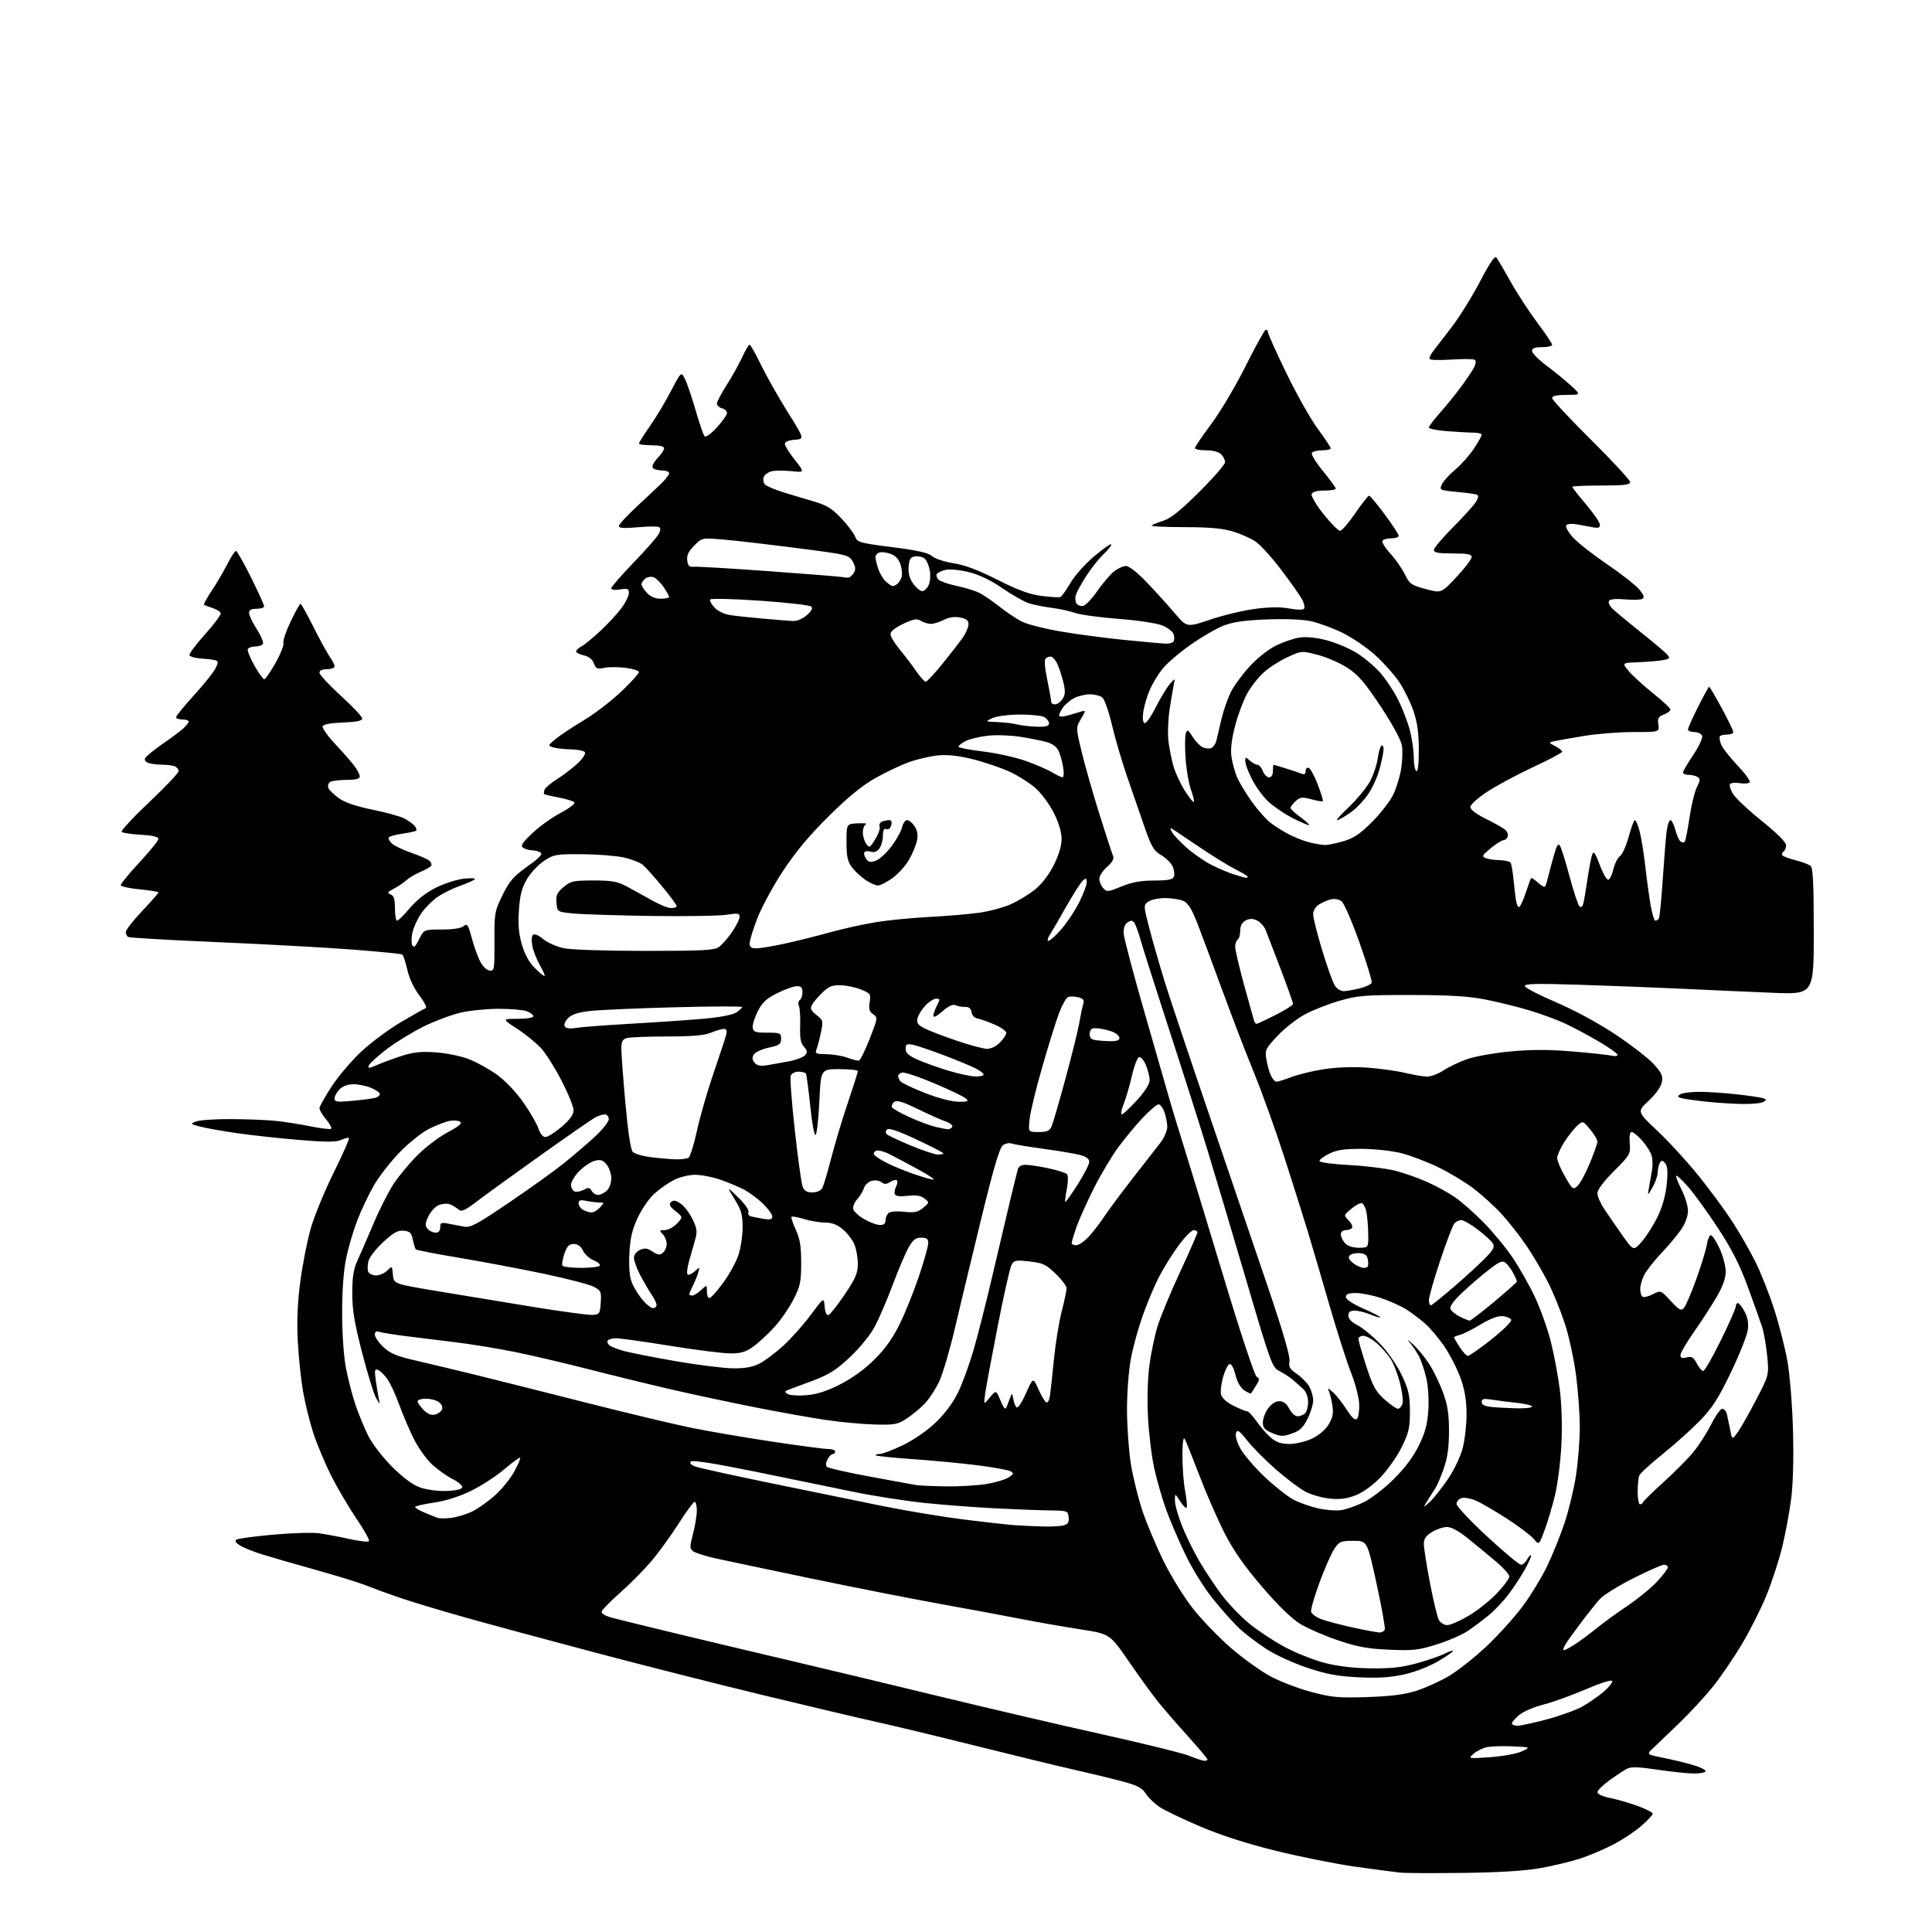 <?xml version="1.0" encoding="UTF-8" standalone="no"?>
<svg 
  version="1.1" 
  xmlns="http://www.w3.org/2000/svg" 
  xmlns:xlink="http://www.w3.org/1999/xlink" 
  xmlns:svg="http://www.w3.org/2000/svg"
  xmlns:rdf="http://www.w3.org/1999/02/22-rdf-syntax-ns#"
  xmlns:cc="http://creativecommons.org/ns#"
  xmlns:dc="http://purl.org/dc/elements/1.1/"
  viewBox="0 0 768 768"
  width="768"
  height="768"
>
<style>svg {background-color: white; }</style>"
<path stroke="none" fill="black" fill-rule="evenodd" d="M582.00,744.50C570.17,744.66 558.70,744.61 556.50,744.38C554.30,744.16 546.20,743.08 538.50,742.00C530.80,740.91 516.58,738.05 506.89,735.65C495.30,732.77 485.04,729.46 476.89,725.97C470.08,723.05 462.93,719.62 461.00,718.35C459.07,717.08 456.61,714.70 455.52,713.07C453.93,710.67 452.11,709.71 446.02,708.10C441.89,706.99 433.32,704.92 427.00,703.49C420.68,702.06 403.12,697.80 388.00,694.02C372.88,690.25 355.10,685.97 348.50,684.51C341.90,683.06 321.65,678.27 303.50,673.89C285.35,669.50 255.20,661.86 236.50,656.90C217.80,651.95 194.62,645.69 185.00,642.98C175.38,640.28 163.68,636.76 159.00,635.15C154.32,633.55 148.23,631.32 145.46,630.21C142.68,629.10 133.68,626.32 125.46,624.03C117.23,621.74 107.64,618.97 104.14,617.88C100.64,616.79 96.67,615.17 95.31,614.29C93.48,613.09 93.19,612.48 94.17,611.95C94.90,611.56 101.42,610.70 108.66,610.05C115.90,609.39 124.00,609.14 126.66,609.49C129.32,609.84 134.76,610.85 138.74,611.74C142.72,612.63 146.28,613.05 146.66,612.67C147.04,612.29 144.82,608.27 141.74,603.74C138.65,599.21 134.09,591.45 131.60,586.50C129.11,581.55 125.92,573.90 124.50,569.51C123.08,565.11 121.26,557.69 120.44,553.01C119.63,548.33 118.69,539.33 118.37,533.00C117.96,525.04 118.27,517.77 119.38,509.39C120.26,502.73 122.12,493.28 123.51,488.39C124.90,483.50 129.00,473.51 132.62,466.18C136.24,458.86 138.99,452.66 138.73,452.40C138.47,452.14 137.08,452.46 135.64,453.12C133.61,454.04 129.80,454.05 118.76,453.13C110.92,452.48 99.78,451.26 94.00,450.42C88.22,449.58 81.70,448.41 79.50,447.83C75.61,446.79 75.57,446.73 78.00,445.79C79.38,445.26 85.45,444.84 91.50,444.86C97.55,444.88 105.42,445.17 109.00,445.51C112.58,445.84 119.00,446.83 123.27,447.71C127.54,448.58 131.31,449.02 131.64,448.69C131.98,448.36 131.07,446.68 129.62,444.97C128.18,443.25 127.00,441.26 127.00,440.55C127.00,439.84 129.18,435.94 131.84,431.88C134.49,427.82 139.80,421.57 143.63,418.00C147.46,414.43 154.55,409.16 159.39,406.30C164.23,403.44 168.67,400.94 169.24,400.75C169.82,400.56 168.69,398.30 166.72,395.73C164.52,392.83 162.68,388.93 161.91,385.48C161.22,382.42 160.31,379.69 159.88,379.42C159.45,379.16 150.64,378.28 140.30,377.48C129.96,376.68 105.83,375.35 86.69,374.53C67.54,373.71 51.45,372.78 50.94,372.46C50.42,372.14 50.00,371.24 50.00,370.46C50.00,369.68 52.93,365.94 56.50,362.15C60.08,358.36 63.00,355.03 63.00,354.75C63.00,354.46 59.63,353.92 55.50,353.53C51.38,353.15 48.00,352.38 48.00,351.82C48.00,351.27 51.38,347.18 55.50,342.74C59.62,338.30 63.00,334.12 63.00,333.45C63.00,332.64 60.64,332.09 56.05,331.83C52.23,331.62 48.77,331.10 48.36,330.69C47.95,330.28 52.87,324.97 59.30,318.89C65.74,312.81 71.00,307.25 71.00,306.52C71.00,305.80 70.29,304.94 69.42,304.61C68.55,304.27 66.41,303.99 64.67,303.99C62.93,303.98 60.52,303.71 59.32,303.39C58.06,303.05 57.35,302.25 57.64,301.50C57.92,300.78 60.92,298.28 64.32,295.94C67.72,293.59 71.51,290.77 72.75,289.67C73.99,288.56 75.00,287.28 75.00,286.83C75.00,286.37 73.88,286.00 72.50,286.00C71.12,286.00 70.00,285.60 70.00,285.10C70.00,284.61 73.18,280.71 77.06,276.43C80.95,272.15 84.79,267.37 85.60,265.81C86.77,263.54 86.81,262.87 85.78,262.51C85.08,262.27 82.51,261.94 80.08,261.78C77.65,261.63 75.50,261.03 75.31,260.45C75.12,259.88 77.92,256.12 81.54,252.11C85.15,248.10 87.94,244.32 87.74,243.72C87.54,243.12 86.05,242.20 84.44,241.68C82.82,241.15 81.32,240.57 81.10,240.38C80.88,240.19 82.29,237.63 84.24,234.69C86.20,231.75 88.97,227.02 90.41,224.17C91.85,221.33 93.37,219.00 93.79,219.00C94.20,219.00 96.90,223.73 99.77,229.51C102.65,235.29 105.00,240.47 105.00,241.01C105.00,241.56 103.65,242.00 102.00,242.00C99.87,242.00 99.00,242.48 99.00,243.66C99.00,244.58 100.39,247.49 102.08,250.13C103.78,252.77 104.87,255.39 104.52,255.96C104.17,256.53 102.81,257.00 101.50,257.00C100.19,257.00 98.85,257.43 98.53,257.96C98.20,258.48 99.34,261.41 101.06,264.46C102.78,267.51 104.58,270.00 105.05,270.00C105.52,270.00 107.54,267.07 109.55,263.48C111.56,259.89 112.96,256.33 112.66,255.56C112.37,254.80 113.66,250.98 115.53,247.09C117.39,243.19 119.16,240.00 119.45,240.00C119.74,240.00 122.07,244.16 124.61,249.25C127.16,254.34 130.09,259.69 131.12,261.15C132.16,262.61 133.00,264.30 133.00,264.90C133.00,265.51 131.65,266.00 130.00,266.00C128.07,266.00 127.00,266.51 127.00,267.42C127.00,268.21 130.83,272.33 135.50,276.59C140.18,280.84 144.00,284.91 144.00,285.62C144.00,286.54 141.79,287.00 136.33,287.21C131.34,287.40 128.52,287.93 128.25,288.74C128.02,289.42 130.27,292.57 133.23,295.74C136.20,298.91 139.61,302.80 140.81,304.38C142.02,305.97 143.00,307.88 143.00,308.63C143.00,309.61 141.51,310.00 137.75,310.02C134.86,310.02 131.92,310.40 131.22,310.85C130.51,311.29 130.21,312.37 130.54,313.25C130.88,314.12 132.81,315.98 134.84,317.39C137.25,319.06 141.86,320.61 148.12,321.87C153.40,322.94 159.06,324.49 160.68,325.34C162.31,326.18 164.20,327.53 164.87,328.35C165.55,329.16 165.74,330.03 165.30,330.28C164.86,330.54 162.37,331.05 159.77,331.43C157.17,331.81 154.82,332.48 154.55,332.92C154.27,333.37 154.86,334.46 155.84,335.36C156.83,336.25 160.26,337.88 163.46,338.99C166.66,340.09 169.89,341.49 170.63,342.11C171.37,342.72 171.73,343.63 171.42,344.13C171.11,344.62 169.21,345.72 167.20,346.56C165.18,347.41 162.62,348.92 161.51,349.93C160.41,350.93 158.15,352.45 156.50,353.30C153.96,354.61 153.77,354.95 155.25,355.53C156.59,356.05 157.00,357.37 157.00,361.11C157.00,363.80 157.38,366.00 157.84,366.00C158.31,366.00 160.59,363.74 162.93,360.97C165.59,357.81 169.39,354.82 173.17,352.92C176.47,351.25 181.49,349.62 184.33,349.30C187.18,348.98 189.16,349.08 188.75,349.52C188.34,349.97 185.67,351.15 182.82,352.15C179.97,353.16 175.96,355.14 173.90,356.57C171.84,357.99 168.96,360.89 167.49,363.01C166.02,365.13 164.44,368.56 163.97,370.63C163.50,372.70 163.48,375.04 163.92,375.82C164.51,376.88 165.21,376.25 166.61,373.37C168.50,369.50 168.50,369.50 175.59,369.50C180.01,369.50 183.28,369.00 184.28,368.17C185.72,366.99 186.07,367.50 187.47,372.67C188.33,375.88 189.82,380.07 190.77,382.00C191.77,384.02 193.37,385.62 194.55,385.79C196.52,386.08 196.60,385.62 196.55,374.28C196.50,362.92 196.62,362.23 199.78,355.81C202.52,350.22 204.13,348.37 209.64,344.44C214.47,340.99 215.85,339.52 214.86,338.89C214.11,338.42 212.60,338.02 211.50,338.00C210.40,337.98 208.83,337.55 208.01,337.03C206.81,336.27 207.46,335.19 211.52,331.29C214.26,328.66 219.36,324.99 222.85,323.14C226.48,321.22 228.81,319.41 228.31,318.91C227.82,318.42 225.00,317.57 222.04,317.01C219.08,316.45 216.50,315.83 216.30,315.64C216.11,315.44 216.19,314.66 216.49,313.89C216.78,313.12 219.08,311.19 221.59,309.61C224.10,308.02 227.74,305.23 229.67,303.41C231.60,301.59 232.89,299.62 232.53,299.05C232.17,298.47 229.77,297.96 227.19,297.90C224.61,297.85 221.41,297.50 220.09,297.13C217.68,296.45 217.68,296.45 220.82,293.80C222.56,292.34 227.52,289.04 231.86,286.46C236.19,283.88 242.95,278.72 246.87,274.99C250.79,271.26 254.00,267.74 254.00,267.17C254.00,266.61 251.57,265.84 248.60,265.47C245.64,265.10 241.81,265.10 240.11,265.48C237.42,266.07 236.88,265.82 236.07,263.67C235.45,262.06 234.04,260.95 232.06,260.51C230.38,260.14 229.00,259.44 229.00,258.96C229.00,258.47 230.00,257.53 231.22,256.88C232.45,256.23 235.89,253.40 238.87,250.60C241.86,247.79 245.58,243.74 247.15,241.60C248.72,239.45 250.00,236.81 250.00,235.72C250.00,234.01 249.51,233.82 246.50,234.31C244.40,234.65 243.00,234.46 243.00,233.85C243.00,233.28 246.98,228.70 251.84,223.66C256.70,218.62 261.20,213.51 261.84,212.31C262.58,210.92 262.65,209.90 262.03,209.52C261.49,209.18 257.66,209.22 253.52,209.59C248.16,210.08 246.00,209.95 246.00,209.14C246.00,208.51 249.03,205.19 252.73,201.75C256.43,198.31 260.93,194.08 262.73,192.35C264.53,190.62 266.00,188.71 266.00,188.10C266.00,187.50 264.68,187.00 263.06,187.00C261.44,187.00 259.82,186.51 259.45,185.92C259.08,185.32 259.96,183.61 261.39,182.11C262.83,180.62 264.00,178.85 264.00,178.20C264.00,177.43 262.21,177.00 259.00,177.00C256.25,177.00 254.00,176.68 254.00,176.29C254.00,175.90 255.91,172.87 258.25,169.55C260.59,166.23 264.36,159.95 266.64,155.59C270.78,147.67 270.78,147.67 272.26,150.59C273.08,152.19 274.98,157.78 276.49,163.00C277.99,168.22 279.61,172.91 280.08,173.41C280.57,173.95 282.61,172.49 284.96,169.92C287.18,167.49 289.00,164.90 289.00,164.16C289.00,163.42 288.10,162.58 287.00,162.29C285.90,162.00 285.00,161.16 285.00,160.42C285.00,159.67 286.69,156.45 288.75,153.24C290.81,150.04 293.59,145.07 294.92,142.21C296.25,139.34 297.62,137.00 297.97,137.00C298.32,137.00 300.38,140.65 302.55,145.12C304.72,149.58 309.50,158.02 313.16,163.87C319.81,174.50 319.81,174.50 315.91,174.81C313.44,175.00 312.00,175.61 312.00,176.47C312.00,177.21 313.78,180.08 315.96,182.83C319.93,187.85 319.93,187.85 314.55,187.29C311.60,186.99 308.06,187.02 306.70,187.36C305.34,187.70 303.94,188.72 303.59,189.62C303.25,190.52 303.43,191.82 304.01,192.51C304.58,193.20 308.08,194.69 311.78,195.82C315.47,196.95 321.08,198.64 324.24,199.57C328.69,200.89 330.99,202.35 334.50,206.11C336.99,208.77 339.44,212.02 339.94,213.34C340.79,215.58 341.76,215.86 354.68,217.50C364.77,218.79 369.04,219.75 370.50,221.07C371.61,222.08 375.38,223.33 379.00,223.89C383.50,224.59 388.88,226.61 396.50,230.47C404.63,234.59 409.19,236.26 414.00,236.89C417.57,237.36 420.95,237.55 421.50,237.32C422.05,237.10 423.85,234.59 425.50,231.75C427.15,228.91 431.36,224.17 434.85,221.22C438.33,218.27 441.43,216.09 441.72,216.38C442.00,216.67 440.67,218.39 438.76,220.20C436.84,222.02 433.70,225.97 431.78,229.00C429.85,232.03 428.00,235.40 427.66,236.50C427.32,237.60 427.43,239.11 427.89,239.85C428.36,240.59 429.56,241.04 430.55,240.85C431.55,240.66 434.07,238.02 436.16,235.00C438.25,231.97 441.20,228.49 442.73,227.25C444.25,226.02 446.44,225.01 447.59,225.00C448.86,225.00 452.17,227.62 456.11,231.75C459.64,235.46 464.62,240.96 467.17,243.97C471.81,249.43 471.81,249.43 481.15,246.28C486.29,244.55 494.32,242.63 499.00,242.02C504.71,241.28 509.14,241.24 512.50,241.89C515.25,242.42 517.88,242.49 518.34,242.04C518.79,241.60 518.48,239.94 517.65,238.36C516.81,236.79 513.06,231.46 509.31,226.52C505.57,221.58 500.95,216.51 499.06,215.24C497.17,213.98 493.12,212.19 490.06,211.26C486.02,210.03 480.75,209.56 470.78,209.55C463.24,209.54 457.39,209.24 457.78,208.89C458.18,208.53 460.30,207.68 462.50,206.98C465.38,206.08 469.37,202.86 476.75,195.51C482.39,189.90 487.00,184.59 487.00,183.72C487.00,182.85 486.29,181.44 485.43,180.57C484.47,179.62 482.12,179.00 479.43,179.00C476.99,179.00 475.00,178.61 475.00,178.13C475.00,177.65 477.93,173.32 481.52,168.51C485.11,163.70 491.22,153.40 495.10,145.63C498.99,137.86 502.58,131.35 503.08,131.17C503.59,130.98 504.00,131.36 504.00,132.00C504.00,132.64 507.31,139.99 511.35,148.33C515.40,156.67 521.02,166.64 523.85,170.48C526.68,174.32 529.00,177.80 529.00,178.23C529.00,178.65 527.45,179.00 525.56,179.00C523.67,179.00 521.83,179.47 521.48,180.04C521.12,180.61 523.12,183.87 525.92,187.28C528.71,190.70 531.00,193.83 531.00,194.25C531.00,194.66 528.96,195.00 526.47,195.00C523.52,195.00 521.75,195.49 521.40,196.39C521.11,197.16 523.23,200.75 526.14,204.39C529.03,208.03 531.98,211.00 532.69,211.00C533.39,211.00 536.11,207.87 538.73,204.04C541.35,200.22 543.82,197.07 544.21,197.04C544.60,197.02 547.41,200.37 550.46,204.49C553.51,208.61 556.00,212.44 556.00,212.99C556.00,213.55 554.68,214.00 553.06,214.00C551.44,214.00 549.85,214.43 549.53,214.96C549.20,215.49 550.63,217.80 552.72,220.09C554.80,222.38 557.40,226.12 558.50,228.38C560.33,232.15 561.03,232.64 566.72,234.16C572.93,235.83 572.93,235.83 578.97,229.38C582.29,225.83 585.00,222.27 585.00,221.46C585.00,220.31 583.42,220.00 577.50,220.00C571.73,220.00 570.00,219.68 570.00,218.60C570.00,217.82 573.52,213.66 577.83,209.35C582.14,205.03 586.21,200.48 586.88,199.24C587.84,197.43 587.82,196.89 586.79,196.56C586.08,196.33 582.49,195.85 578.81,195.50C572.26,194.87 572.13,194.80 573.16,192.55C573.74,191.29 576.12,188.65 578.47,186.69C580.81,184.73 584.14,181.00 585.86,178.39C587.59,175.79 589.00,173.28 589.00,172.83C589.00,172.37 587.54,171.99 585.75,171.98C583.96,171.97 579.24,171.70 575.25,171.40C571.26,171.09 568.00,170.44 568.00,169.95C568.00,169.46 570.01,166.81 572.46,164.05C574.91,161.28 578.66,156.66 580.80,153.76C582.93,150.87 585.24,147.44 585.93,146.14C586.62,144.85 586.81,143.47 586.34,143.07C585.88,142.68 581.74,142.62 577.15,142.93C572.56,143.24 568.59,143.15 568.33,142.73C568.07,142.31 568.68,140.91 569.68,139.63C570.68,138.34 574.05,133.96 577.16,129.90C580.27,125.83 585.31,117.70 588.36,111.84C592.11,104.63 594.21,101.56 594.83,102.34C595.33,102.98 597.89,107.33 600.51,112.00C603.13,116.67 607.92,124.02 611.14,128.31C614.36,132.61 617.00,136.55 617.00,137.06C617.00,137.58 615.20,138.00 613.00,138.00C610.10,138.00 609.00,138.42 609.00,139.51C609.00,140.33 611.55,142.92 614.66,145.26C617.78,147.59 622.17,151.18 624.41,153.22C628.50,156.95 628.50,156.95 622.75,156.97C618.84,156.99 617.00,157.40 617.00,158.24C617.00,158.93 623.98,166.41 632.50,174.86C641.02,183.32 648.00,190.86 648.00,191.62C648.00,192.71 645.61,193.00 636.50,193.00C630.17,193.00 625.00,193.24 625.00,193.53C625.00,193.82 627.47,196.98 630.50,200.54C633.52,204.11 636.00,207.73 636.00,208.59C636.00,209.77 635.31,210.02 633.25,209.61C631.74,209.31 628.86,208.79 626.86,208.44C624.75,208.08 622.96,208.25 622.59,208.85C622.24,209.42 623.38,211.50 625.13,213.49C626.87,215.48 632.95,220.27 638.63,224.14C644.31,228.00 650.13,232.55 651.55,234.24C653.39,236.43 653.78,237.52 652.93,238.04C652.27,238.45 649.15,238.55 646.00,238.27C642.40,237.94 640.02,238.15 639.60,238.84C639.23,239.44 639.80,240.80 640.87,241.87C641.94,242.94 647.02,247.16 652.16,251.25C657.30,255.34 662.10,259.41 662.82,260.29C663.98,261.68 663.73,261.95 660.82,262.45C659.00,262.75 654.62,263.12 651.10,263.25C644.70,263.50 644.70,263.50 647.51,266.84C649.06,268.67 653.40,272.63 657.16,275.63C660.92,278.63 664.00,281.53 664.00,282.07C664.00,282.61 662.83,283.50 661.39,284.04C659.21,284.87 658.85,285.53 659.22,288.02C659.65,291.00 659.65,291.00 649.33,291.00C643.65,291.00 634.84,291.69 629.75,292.53C624.66,293.37 619.38,294.30 618.00,294.61C615.50,295.17 615.50,295.17 618.25,296.62C619.76,297.41 621.00,298.40 621.00,298.81C621.00,299.23 615.83,301.97 609.50,304.91C603.18,307.85 594.97,312.26 591.25,314.70C587.40,317.23 584.50,319.85 584.50,320.80C584.50,321.84 586.79,323.59 590.62,325.48C593.98,327.14 597.44,329.10 598.31,329.82C599.17,330.55 599.63,331.79 599.33,332.57C599.03,333.36 598.26,334.00 597.62,334.00C596.98,334.00 594.72,335.43 592.59,337.19C589.14,340.03 588.93,340.46 590.61,341.12C591.65,341.53 594.16,341.89 596.19,341.93C598.22,341.97 600.15,342.44 600.49,342.98C600.82,343.51 601.32,346.33 601.60,349.23C601.88,352.13 602.33,355.98 602.60,357.78C602.88,359.58 603.49,360.81 603.97,360.52C604.45,360.22 605.62,357.62 606.56,354.74C607.50,351.86 608.44,349.31 608.64,349.08C608.84,348.85 610.08,349.67 611.40,350.90C612.71,352.14 614.00,352.78 614.26,352.33C614.51,351.87 615.04,350.15 615.43,348.50C615.81,346.85 616.83,343.06 617.68,340.09C618.94,335.69 619.42,335.00 620.21,336.40C620.74,337.35 622.45,342.88 624.00,348.68C625.56,354.49 627.28,359.68 627.82,360.22C628.46,360.86 628.99,360.56 629.34,359.35C629.64,358.33 630.40,353.94 631.03,349.58C631.67,345.23 632.52,340.78 632.92,339.69C633.50,338.11 634.11,338.94 635.96,343.90C637.23,347.29 638.76,349.91 639.37,349.71C639.97,349.51 640.88,347.58 641.38,345.42C641.89,343.27 643.06,340.96 643.99,340.31C644.91,339.65 646.47,336.17 647.45,332.56C648.42,328.95 649.53,326.00 649.90,326.00C650.28,326.00 651.12,328.01 651.78,330.46C652.43,332.92 653.44,339.10 654.01,344.21C654.58,349.32 655.54,356.31 656.13,359.75C656.72,363.19 657.58,366.00 658.04,366.00C658.50,366.00 659.13,365.60 659.44,365.10C659.74,364.61 660.44,357.52 660.98,349.35C661.53,341.18 662.23,332.59 662.55,330.25C662.86,327.91 663.53,326.00 664.02,326.00C664.52,326.00 665.40,327.78 665.99,329.96C666.57,332.13 667.52,334.20 668.09,334.56C668.67,334.91 669.39,334.95 669.69,334.64C670.00,334.33 670.86,330.01 671.60,325.05C672.34,320.08 673.67,314.60 674.56,312.88C675.90,310.28 675.95,309.59 674.84,308.88C674.10,308.41 672.49,308.02 671.25,308.02C670.01,308.01 669.00,307.60 669.00,307.11C669.00,306.63 670.84,303.47 673.10,300.09C675.37,296.69 676.94,293.29 676.63,292.48C676.32,291.66 674.92,291.00 673.53,291.00C672.14,291.00 671.00,290.54 671.00,289.98C671.00,289.42 672.81,285.37 675.01,280.98C677.22,276.59 679.20,273.00 679.42,273.00C679.64,273.00 681.88,276.82 684.41,281.49C686.93,286.16 689.00,290.44 689.00,290.99C689.00,291.55 687.95,292.00 686.67,292.00C685.38,292.00 684.06,292.27 683.73,292.60C683.40,292.93 683.58,294.38 684.12,295.83C684.67,297.27 687.60,301.04 690.62,304.21C693.65,307.39 695.87,310.41 695.55,310.93C695.23,311.44 693.45,311.62 691.61,311.32C689.76,311.02 688.00,311.20 687.68,311.71C687.36,312.22 687.92,313.99 688.92,315.63C689.92,317.28 695.08,322.11 700.37,326.37C706.39,331.21 710.00,334.82 710.00,336.00C710.00,337.03 709.54,338.16 708.98,338.51C708.42,338.86 708.19,339.50 708.47,339.95C708.74,340.39 711.11,341.29 713.72,341.95C716.33,342.61 719.04,343.62 719.74,344.20C720.69,344.99 721.00,351.33 721.00,370.28C721.00,395.31 721.00,395.31 704.75,394.65C695.81,394.29 679.73,393.57 669.00,393.06C658.27,392.55 639.66,391.83 627.63,391.45C610.11,390.91 605.84,391.02 606.18,392.05C606.42,392.75 612.07,395.66 618.74,398.51C626.01,401.62 635.44,406.73 642.25,411.27C648.51,415.44 655.33,420.73 657.42,423.04C660.58,426.55 661.11,427.72 660.60,430.25C660.24,432.04 658.13,435.00 655.36,437.58C650.72,441.90 650.72,441.90 658.92,449.60C663.42,453.84 670.76,461.85 675.23,467.40C679.70,472.96 685.70,481.10 688.56,485.50C691.42,489.90 695.56,497.10 697.76,501.50C699.96,505.90 703.34,514.45 705.28,520.50C707.22,526.55 709.57,535.77 710.51,541.00C711.47,546.33 712.45,558.29 712.73,568.25C713.05,579.32 712.79,589.60 712.04,595.57C711.38,600.84 709.78,609.51 708.49,614.83C707.20,620.15 704.36,628.86 702.19,634.18C700.01,639.50 695.60,648.27 692.38,653.66C689.16,659.05 684.00,666.62 680.90,670.48C677.80,674.34 671.77,680.88 667.48,685.00C663.20,689.12 658.53,693.60 657.10,694.95C654.50,697.41 654.50,697.41 661.00,698.72C664.58,699.43 669.86,700.71 672.75,701.54C675.64,702.37 678.00,703.49 678.00,704.03C678.00,704.56 675.97,705.00 673.49,705.00C671.01,705.00 664.47,704.32 658.94,703.49C651.25,702.34 648.39,702.25 646.70,703.13C645.49,703.76 642.36,705.83 639.75,707.72C637.14,709.62 635.00,711.74 635.00,712.45C635.00,713.19 637.21,714.17 640.25,714.78C643.14,715.36 648.09,716.81 651.25,717.99C654.41,719.17 657.00,720.52 657.00,720.99C657.00,721.45 654.97,723.61 652.50,725.79C650.02,727.97 644.96,731.33 641.25,733.25C637.54,735.18 631.58,737.70 628.00,738.85C624.42,740.00 617.45,741.68 612.50,742.58C606.50,743.67 596.34,744.31 582.00,744.50zM478.75,699.95C479.44,699.98 480.00,699.73 480.00,699.41C480.00,699.08 476.49,694.92 472.20,690.16C467.91,685.40 462.58,679.25 460.36,676.50C458.14,673.75 452.92,666.55 448.76,660.50C441.19,649.50 441.19,649.50 429.47,647.69C423.02,646.69 412.29,644.82 405.62,643.51C398.96,642.21 384.50,639.53 373.50,637.54C362.50,635.56 339.42,631.01 322.21,627.43C305.00,623.85 287.81,620.22 284.02,619.37C280.23,618.51 276.42,617.29 275.55,616.66C274.13,615.61 274.12,614.94 275.49,609.70C276.32,606.51 277.00,602.35 277.00,600.45C277.00,598.55 276.61,597.00 276.13,597.00C275.65,597.00 272.75,600.94 269.69,605.75C266.63,610.56 261.74,617.30 258.81,620.73C255.89,624.16 250.35,629.74 246.50,633.14C242.65,636.54 239.36,639.89 239.19,640.60C239.00,641.38 240.58,642.35 243.19,643.06C245.56,643.70 258.52,646.88 272.00,650.12C285.48,653.35 305.27,658.06 316.00,660.57C326.73,663.08 351.93,669.12 372.00,673.99C392.07,678.86 421.92,685.83 438.32,689.47C454.72,693.11 470.25,696.94 472.82,697.99C475.39,699.04 478.06,699.92 478.75,699.95zM592.44,698.50C597.41,698.15 602.97,697.12 604.94,696.20C608.50,694.53 608.50,694.53 601.50,694.21C597.65,694.03 593.07,694.15 591.32,694.47C589.57,694.80 587.10,695.98 585.82,697.10C583.50,699.13 583.50,699.13 592.44,698.50zM603.25,686.00C604.49,686.00 609.73,684.86 614.91,683.48C620.08,682.09 626.38,679.81 628.91,678.42C631.43,677.03 635.25,674.40 637.38,672.58C639.51,670.77 641.09,668.81 640.88,668.23C640.66,667.62 636.21,669.02 630.21,671.59C624.55,674.02 616.96,676.74 613.36,677.65C609.76,678.55 605.50,680.39 603.90,681.73C602.31,683.08 601.00,684.59 601.00,685.09C601.00,685.59 602.01,686.00 603.25,686.00zM543.50,674.61C552.92,674.30 558.29,673.62 563.00,672.12C566.58,670.98 572.39,668.35 575.92,666.28C579.45,664.20 586.16,658.90 590.84,654.50C595.52,650.10 601.98,642.95 605.21,638.61C608.44,634.27 612.84,627.07 614.99,622.61C617.14,618.15 620.28,610.36 621.97,605.30C623.65,600.25 625.70,591.70 626.51,586.30C627.32,580.91 627.99,572.36 627.99,567.30C628.00,562.24 627.32,552.94 626.50,546.63C625.67,540.32 623.67,531.11 622.06,526.17C620.44,521.23 617.46,513.89 615.42,509.85C613.39,505.81 609.58,499.32 606.95,495.43C604.33,491.54 599.86,485.82 597.02,482.71C594.18,479.60 589.07,474.96 585.68,472.39C582.28,469.82 575.90,465.99 571.50,463.88C567.10,461.77 560.58,459.30 557.00,458.39C553.42,457.48 546.43,456.72 541.45,456.69C534.48,456.65 531.51,457.08 528.45,458.57C526.28,459.63 524.50,460.95 524.50,461.50C524.50,462.08 529.59,462.77 536.50,463.14C543.10,463.49 551.40,464.53 554.94,465.46C558.49,466.39 564.19,468.43 567.63,469.99C571.06,471.54 575.91,474.22 578.40,475.93C580.88,477.64 585.92,482.07 589.59,485.77C593.26,489.47 598.52,495.84 601.28,499.92C604.03,504.00 608.05,511.10 610.21,515.71C612.37,520.32 615.19,528.23 616.47,533.29C617.75,538.36 619.36,546.96 620.04,552.41C620.81,558.55 621.05,566.93 620.67,574.41C620.34,581.06 619.18,590.12 618.10,594.53C617.02,598.95 615.15,605.19 613.95,608.40C611.77,614.24 611.77,614.24 609.63,611.69C608.46,610.29 603.59,606.62 598.80,603.54C594.02,600.46 588.47,597.26 586.48,596.43C584.48,595.59 581.99,595.19 580.93,595.52C579.87,595.86 579.00,596.90 579.00,597.83C579.00,598.77 584.47,604.59 591.14,610.77C597.82,616.94 603.88,622.00 604.61,622.00C605.34,622.00 606.43,621.06 607.05,619.91C607.66,618.77 608.36,618.02 608.60,618.26C608.83,618.50 607.81,620.90 606.32,623.60C604.83,626.29 601.91,630.78 599.82,633.57C597.74,636.36 594.14,640.18 591.82,642.07C589.51,643.96 585.79,646.75 583.56,648.27C581.33,649.80 575.77,652.22 571.22,653.65C563.84,655.97 561.77,656.20 552.22,655.78C543.65,655.40 539.59,654.66 532.00,652.10C526.77,650.34 520.09,647.46 517.14,645.70C513.58,643.57 508.48,638.65 501.89,631.00C494.91,622.89 490.51,616.65 486.99,609.83C484.24,604.51 479.70,594.16 476.90,586.83C474.10,579.50 471.42,572.83 470.94,572.00C470.38,571.05 470.05,573.47 470.03,578.57C470.01,583.00 470.48,589.22 471.06,592.38C471.65,595.54 471.96,598.62 471.76,599.22C471.56,599.82 470.41,598.78 469.21,596.91C467.03,593.50 467.03,593.50 467.05,596.50C467.06,598.15 468.31,602.65 469.84,606.50C471.36,610.35 474.47,616.68 476.74,620.57C479.02,624.46 483.01,630.48 485.62,633.94C488.23,637.41 493.15,642.56 496.57,645.38C499.99,648.19 506.39,652.42 510.79,654.76C515.19,657.11 522.32,659.94 526.65,661.05C531.82,662.38 538.08,663.11 545.00,663.20C553.02,663.29 557.35,662.81 563.34,661.14C567.66,659.94 572.54,658.26 574.19,657.40C575.84,656.55 577.36,656.03 577.58,656.25C577.80,656.47 575.20,658.29 571.81,660.29C568.17,662.45 562.58,664.62 558.17,665.61C552.66,666.83 547.90,667.13 540.10,666.75C531.74,666.35 527.42,665.55 519.68,662.97C514.28,661.17 507.02,657.86 503.55,655.60C500.07,653.35 495.34,649.79 493.04,647.69C490.74,645.60 485.97,640.29 482.42,635.91C478.57,631.13 474.02,623.83 471.09,617.71C468.41,612.10 465.00,604.12 463.52,600.00C462.04,595.88 459.96,588.67 458.90,584.00C457.84,579.33 456.69,570.10 456.35,563.50C455.98,556.24 456.20,548.03 456.91,542.72C457.55,537.90 459.01,530.92 460.14,527.22C461.27,523.53 465.30,513.81 469.10,505.63C472.89,497.44 476.00,490.36 476.00,489.88C476.00,489.39 475.32,489.00 474.50,489.00C473.67,489.00 470.92,491.81 468.39,495.25C465.86,498.69 462.31,504.43 460.51,508.00C458.70,511.57 455.85,518.41 454.17,523.19C452.48,527.96 450.40,535.55 449.55,540.05C448.68,544.63 448.00,553.56 448.00,560.36C448.01,567.04 448.70,576.76 449.54,581.97C450.39,587.18 452.44,595.51 454.09,600.47C455.75,605.44 459.53,614.45 462.51,620.50C465.57,626.72 470.71,635.02 474.35,639.61C477.88,644.06 484.65,651.05 489.38,655.14C494.10,659.22 501.11,664.26 504.95,666.33C508.79,668.41 516.11,671.21 521.21,672.57C529.42,674.75 532.02,674.99 543.50,674.61zM621.65,656.00C622.14,656.00 624.33,654.80 626.52,653.34C628.71,651.87 632.52,649.02 635.00,647.00C637.48,644.98 642.88,641.06 647.00,638.30C651.12,635.53 656.41,631.20 658.75,628.66C661.09,626.12 663.00,623.58 663.00,623.02C663.00,622.46 662.32,622.00 661.48,622.00C660.65,622.00 655.14,624.43 649.23,627.40C643.33,630.37 637.36,634.09 635.96,635.65C634.56,637.22 631.37,641.20 628.87,644.50C626.37,647.80 623.52,651.74 622.55,653.25C621.57,654.76 621.17,656.00 621.65,656.00zM548.28,648.93C549.26,648.97 550.25,648.44 550.48,647.75C550.71,647.06 549.23,638.85 547.20,629.50C543.50,612.50 543.50,612.50 538.04,612.50C533.01,612.50 532.41,612.75 530.41,615.71C529.22,617.48 526.59,623.45 524.56,628.98C522.52,634.51 521.00,639.77 521.18,640.67C521.36,641.57 523.30,642.95 525.50,643.74C527.70,644.53 533.33,646.00 538.00,647.02C542.67,648.03 547.30,648.89 548.28,648.93zM575.31,646.00C576.54,646.00 580.38,644.32 583.84,642.28C587.30,640.23 592.35,636.21 595.07,633.34C597.78,630.47 600.00,627.47 600.00,626.68C600.00,625.89 597.64,623.24 594.75,620.80C591.86,618.35 586.89,614.25 583.71,611.68C580.00,608.67 576.95,607.00 575.21,607.00C573.72,607.01 571.04,607.90 569.25,608.99C566.83,610.47 566.00,611.68 566.00,613.78C566.00,615.32 567.09,622.27 568.43,629.22C569.76,636.17 571.35,642.79 571.96,643.93C572.58,645.08 574.07,646.00 575.31,646.00zM414.50,606.81C417.80,606.90 421.54,606.70 422.80,606.36C424.58,605.88 425.04,605.14 424.80,603.12C424.51,600.58 424.28,600.50 417.50,600.42C413.65,600.37 403.98,600.01 396.00,599.61C388.02,599.22 375.20,598.24 367.50,597.44C359.80,596.64 346.98,594.63 339.00,592.97C331.02,591.30 313.50,587.71 300.05,584.97C284.36,581.78 275.26,580.34 274.64,580.96C274.02,581.58 274.63,582.29 276.36,582.95C277.83,583.51 291.29,586.48 306.27,589.55C321.25,592.62 341.15,596.70 350.50,598.60C359.85,600.51 374.48,602.94 383.00,604.01C391.52,605.08 400.75,606.11 403.50,606.30C406.25,606.49 411.20,606.71 414.50,606.81zM179.50,603.36C181.70,603.07 185.30,601.98 187.50,600.94C189.70,599.90 193.76,597.07 196.53,594.64C199.29,592.22 202.82,587.90 204.38,585.05C205.93,582.20 207.01,579.68 206.78,579.45C206.56,579.22 203.70,581.31 200.44,584.08C197.17,586.86 191.17,590.74 187.10,592.70C182.42,594.97 177.01,596.67 172.35,597.34C168.31,597.92 165.00,598.69 165.00,599.05C165.00,599.40 166.69,600.41 168.75,601.28C170.81,602.15 173.18,603.09 174.00,603.38C174.82,603.66 177.30,603.65 179.50,603.36zM533.00,600.33C534.92,600.05 538.89,598.69 541.80,597.31C544.79,595.90 550.06,591.88 553.88,588.12C558.40,583.66 561.77,579.18 563.98,574.68C566.55,569.48 567.41,566.26 567.78,560.57C568.05,556.37 567.71,550.91 566.99,547.85C566.30,544.91 565.06,541.15 564.25,539.50C563.43,537.85 561.81,535.38 560.64,534.00C559.03,532.12 559.32,532.23 561.79,534.48C563.60,536.11 566.48,539.63 568.19,542.30C569.90,544.96 572.36,550.06 573.65,553.62C575.45,558.57 576.00,562.16 576.00,568.89C576.00,575.10 575.41,579.41 573.99,583.54C572.88,586.76 571.38,590.32 570.65,591.45C569.92,592.58 568.49,594.85 567.46,596.50C565.60,599.50 565.60,599.50 568.34,597.04C569.84,595.69 573.07,591.64 575.51,588.04C578.10,584.22 580.58,579.03 581.47,575.54C582.31,572.26 582.99,566.19 582.98,562.04C582.96,556.75 582.26,552.54 580.64,547.93C579.36,544.32 576.48,538.66 574.24,535.36C572.00,532.05 568.52,527.91 566.51,526.14C564.50,524.38 561.12,521.84 559.01,520.50C556.89,519.17 552.44,517.16 549.11,516.04C545.78,514.92 541.25,514.00 539.03,514.00C536.05,514.00 535.00,514.41 535.00,515.56C535.00,516.52 537.66,518.29 542.01,520.21C545.87,521.91 548.86,523.47 548.67,523.67C548.47,523.86 546.68,523.35 544.69,522.51C542.69,521.68 539.92,521.00 538.53,521.00C536.68,521.00 536.00,521.53 536.00,522.98C536.00,524.26 537.32,525.64 539.76,526.88C541.82,527.93 545.89,531.31 548.81,534.39C551.78,537.53 555.49,542.95 557.27,546.74C559.96,552.45 560.45,554.67 560.46,561.05C560.47,567.59 560.03,569.50 557.15,575.34C555.33,579.04 551.51,584.46 548.67,587.36C545.49,590.61 541.66,593.35 538.74,594.46C535.32,595.77 532.48,596.12 528.62,595.72C525.67,595.42 521.41,594.23 519.15,593.08C516.89,591.92 511.61,587.99 507.42,584.33C503.23,580.68 498.04,575.47 495.90,572.76C492.70,568.71 491.88,568.14 491.34,569.57C490.94,570.59 491.62,573.10 492.98,575.66C494.25,578.06 498.58,583.15 502.60,586.97C506.63,590.79 511.85,594.92 514.21,596.15C516.57,597.38 520.98,598.94 524.00,599.61C527.02,600.28 531.08,600.60 533.00,600.33zM651.92,598.00C652.42,598.00 652.98,597.60 653.17,597.11C653.35,596.62 657.01,593.05 661.30,589.16C665.59,585.28 670.89,579.94 673.07,577.30C675.26,574.66 678.46,569.69 680.19,566.25C681.93,562.81 683.93,560.00 684.65,560.00C685.37,560.00 686.20,561.01 686.49,562.25C686.77,563.49 687.36,566.28 687.79,568.46C688.57,572.41 688.57,572.41 690.81,569.27C692.04,567.55 695.33,561.74 698.12,556.37C703.20,546.60 703.20,546.60 702.50,539.12C702.11,535.01 701.21,529.81 700.49,527.57C699.77,525.33 697.19,518.10 694.77,511.50C691.49,502.59 688.41,496.54 682.80,488.00C678.64,481.68 673.32,474.34 670.99,471.71C668.66,469.07 666.55,467.11 666.31,467.36C666.07,467.60 667.02,470.08 668.43,472.87C669.84,475.65 671.00,479.46 671.00,481.33C671.00,483.33 669.93,486.32 668.38,488.61C666.94,490.75 663.41,494.99 660.52,498.03C657.64,501.07 654.54,504.99 653.64,506.73C652.74,508.47 652.00,511.02 652.00,512.39C652.00,513.76 652.44,515.15 652.97,515.48C653.50,515.81 655.34,515.36 657.06,514.47C660.18,512.86 660.18,512.86 664.11,517.12C667.49,520.78 668.23,521.18 669.37,519.94C670.10,519.15 672.32,514.00 674.30,508.50C676.28,503.00 678.17,496.81 678.50,494.75C678.82,492.69 679.54,491.00 680.09,491.00C680.64,491.00 682.19,493.36 683.54,496.25C684.88,499.14 685.98,503.26 685.99,505.40C686.00,508.06 684.88,511.25 682.48,515.40C680.54,518.76 676.49,525.01 673.48,529.31C670.47,533.60 668.00,537.81 668.00,538.67C668.00,539.82 668.64,540.06 670.47,539.60C672.50,539.09 673.21,539.51 674.49,541.99C675.35,543.64 676.50,545.00 677.05,545.00C677.60,545.00 680.74,539.54 684.03,532.86C687.31,526.19 690.00,520.11 690.00,519.36C690.00,518.61 690.38,518.00 690.84,518.00C691.31,518.00 692.50,519.51 693.49,521.36C694.75,523.70 695.14,525.93 694.77,528.71C694.47,530.91 691.44,538.51 688.03,545.61C683.00,556.05 680.65,559.70 675.66,564.82C672.27,568.30 665.61,574.27 660.86,578.08C656.10,581.89 651.94,585.72 651.61,586.59C651.27,587.45 651.00,590.38 651.00,593.08C651.00,595.79 651.41,598.00 651.92,598.00zM177.42,592.69C180.97,592.58 183.50,592.02 183.74,591.30C183.95,590.65 182.28,589.16 180.02,588.01C177.76,586.86 174.09,584.27 171.87,582.26C169.65,580.26 166.35,575.66 164.54,572.06C162.73,568.45 160.08,562.23 158.64,558.23C157.20,554.23 155.05,549.64 153.86,548.03C152.67,546.42 151.03,544.84 150.21,544.53C148.98,544.05 148.83,544.73 149.34,548.48C149.68,550.96 150.22,554.24 150.53,555.75C151.10,558.50 151.10,558.50 149.47,555.66C148.58,554.10 146.08,546.00 143.93,537.66C140.87,525.79 140.03,520.66 140.03,514.00C140.04,507.51 140.54,504.43 142.13,501.00C143.27,498.52 146.15,491.90 148.53,486.28C150.90,480.67 154.52,473.56 156.55,470.48C158.59,467.41 162.85,462.31 166.00,459.16C169.16,456.00 174.55,451.92 177.99,450.09C182.54,447.66 183.86,446.52 182.86,445.88C182.11,445.40 180.15,445.28 178.50,445.62C176.85,445.97 173.25,447.38 170.50,448.76C167.75,450.14 162.57,454.27 159.00,457.93C155.43,461.59 150.80,467.49 148.73,471.04C146.66,474.59 143.66,480.88 142.07,485.00C140.48,489.12 138.46,495.97 137.59,500.21C136.58,505.09 136.00,513.02 136.00,521.85C136.00,530.10 136.62,539.03 137.51,543.75C138.34,548.13 140.08,554.82 141.37,558.61C142.66,562.40 144.96,567.97 146.50,570.99C148.03,574.02 152.26,579.46 155.89,583.08C160.25,587.43 164.03,590.23 167.00,591.28C169.57,592.20 174.04,592.80 177.42,592.69zM376.00,590.86C381.23,590.93 388.43,590.51 392.00,589.94C395.57,589.36 399.58,588.18 400.90,587.32C402.99,585.96 403.09,585.63 401.71,584.86C400.83,584.36 395.02,583.30 388.80,582.50C382.59,581.70 371.02,580.60 363.11,580.05C355.20,579.50 348.48,578.82 348.19,578.53C347.90,578.24 348.54,578.00 349.61,578.00C350.68,578.00 354.84,576.43 358.85,574.51C363.20,572.42 368.46,568.79 371.91,565.51C375.58,562.00 378.83,557.64 380.84,553.52C382.58,549.96 385.39,542.22 387.10,536.33C388.80,530.44 392.19,517.05 394.62,506.58C397.06,496.10 400.20,482.80 401.59,477.02C402.99,471.23 404.35,465.71 404.63,464.75C404.95,463.63 406.10,463.01 407.82,463.04C409.29,463.05 413.36,463.68 416.85,464.43C420.34,465.18 423.60,466.20 424.10,466.70C424.65,467.25 424.64,469.59 424.09,472.56C423.58,475.27 423.30,477.63 423.46,477.79C423.62,477.96 425.84,474.84 428.38,470.87C430.92,466.90 433.00,462.84 433.00,461.86C433.00,460.64 431.82,459.77 429.25,459.10C427.19,458.56 420.55,457.45 414.50,456.63C408.45,455.80 402.81,454.86 401.97,454.54C401.13,454.22 399.63,454.55 398.65,455.27C397.35,456.21 394.95,464.39 390.03,484.54C386.28,499.92 381.58,519.48 379.59,528.00C377.59,536.52 374.82,545.98 373.42,549.00C372.02,552.02 369.44,556.01 367.69,557.86C365.94,559.71 362.70,562.40 360.50,563.85C356.86,566.25 355.72,566.47 347.76,566.26C342.96,566.14 334.18,565.33 328.26,564.45C322.34,563.58 309.62,561.31 300.00,559.40C290.38,557.50 275.52,554.33 267.00,552.36C258.48,550.39 243.77,546.80 234.32,544.38C224.87,541.95 211.60,538.84 204.82,537.46C198.04,536.07 187.10,534.29 180.50,533.50C173.90,532.71 164.91,531.60 160.53,531.03C156.14,530.46 151.75,529.74 150.78,529.43C149.55,529.04 149.00,529.39 149.00,530.56C149.00,531.50 150.53,533.70 152.39,535.46C155.14,538.05 157.66,539.09 165.64,540.93C171.06,542.18 181.57,544.70 189.00,546.52C196.43,548.35 216.00,553.27 232.50,557.46C249.00,561.64 268.05,566.20 274.84,567.58C281.63,568.96 296.00,571.42 306.79,573.04C317.57,574.67 327.66,576.00 329.20,576.00C330.74,576.00 332.00,576.45 332.00,577.00C332.00,577.55 331.57,578.00 331.04,578.00C330.50,578.00 329.56,578.95 328.94,580.11C328.30,581.32 328.19,582.59 328.69,583.09C329.18,583.58 336.75,585.30 345.54,586.93C354.32,588.55 362.62,590.07 364.00,590.31C365.38,590.54 370.77,590.79 376.00,590.86zM512.59,574.00C515.03,574.00 519.03,573.05 521.49,571.90C524.15,570.65 526.83,568.39 528.10,566.33C529.67,563.80 530.10,561.88 529.72,559.18C529.43,557.16 528.85,554.60 528.43,553.50C527.66,551.51 527.67,551.51 529.90,553.47C531.13,554.55 533.54,557.60 535.25,560.24C537.46,563.65 538.67,564.73 539.43,563.97C540.02,563.38 540.41,560.73 540.30,558.09C540.18,555.44 538.72,549.83 537.04,545.61C535.37,541.39 531.50,529.29 528.44,518.72C525.39,508.15 521.52,495.00 519.86,489.50C518.20,484.00 513.98,470.68 510.50,459.89C507.02,449.11 501.60,434.04 498.47,426.39C495.34,418.75 489.73,404.18 486.01,394.00C482.29,383.82 477.84,371.86 476.11,367.40C473.78,361.38 472.33,359.01 470.44,358.15C469.05,357.52 465.76,357.00 463.14,357.00C460.53,357.00 457.51,357.64 456.44,358.42C454.53,359.82 454.53,359.97 456.92,369.17C458.26,374.30 461.02,383.90 463.07,390.50C465.12,397.10 473.18,421.18 480.98,444.00C488.78,466.82 499.21,497.43 504.14,512.00C510.09,529.57 512.94,539.39 512.60,541.15C512.18,543.32 512.70,544.22 515.45,546.11C517.30,547.37 519.53,549.62 520.41,551.11C521.28,552.59 522.00,555.11 522.00,556.69C522.00,558.28 520.99,561.58 519.75,564.04C517.98,567.55 516.65,568.79 513.50,569.88C510.02,571.07 509.02,571.05 505.75,569.68C502.76,568.42 502.00,567.57 502.00,565.46C502.00,564.00 502.93,561.50 504.07,559.90C505.37,558.08 507.03,557.00 508.54,557.00C510.20,557.00 511.43,557.93 512.50,560.00C513.35,561.65 514.85,563.00 515.83,563.00C516.80,563.00 518.14,562.46 518.80,561.80C519.46,561.14 520.00,559.12 520.00,557.30C520.00,555.39 519.22,553.26 518.15,552.25C517.13,551.29 515.23,549.60 513.92,548.50C512.61,547.40 510.20,545.83 508.56,545.00C505.71,543.56 505.17,542.10 495.43,509.00C489.85,490.02 482.94,466.85 480.09,457.50C477.24,448.15 470.44,426.77 464.98,410.00C459.52,393.23 454.36,377.02 453.51,374.00C452.66,370.98 451.54,367.82 451.01,367.00C450.26,365.82 449.67,365.75 448.28,366.64C447.07,367.42 446.56,368.86 446.69,371.15C446.80,373.00 450.78,388.02 455.55,404.51C460.32,421.00 464.65,436.07 465.18,438.00C465.71,439.93 468.11,447.80 470.52,455.50C472.93,463.20 480.12,486.82 486.51,507.99C493.15,530.01 498.73,546.83 499.55,547.29C500.78,547.97 500.74,548.49 499.30,550.80C498.37,552.28 497.48,553.67 497.33,553.89C497.18,554.10 495.98,553.56 494.67,552.70C493.15,551.71 491.84,549.42 491.10,546.49C490.39,543.68 489.46,542.01 488.73,542.26C488.06,542.48 486.92,544.80 486.18,547.42C485.44,550.04 485.08,553.18 485.39,554.40C485.72,555.73 487.70,557.49 490.33,558.81C492.74,560.01 495.17,561.00 495.72,561.00C496.28,561.00 497.99,562.83 499.54,565.06C501.09,567.29 503.66,570.22 505.26,571.56C507.37,573.34 509.35,574.00 512.59,574.00zM172.97,562.30C174.18,561.98 175.43,561.04 175.75,560.22C176.07,559.37 175.51,558.12 174.47,557.36C173.45,556.61 171.13,556.00 169.31,556.00C167.49,556.00 166.00,556.47 166.00,557.05C166.00,557.62 167.08,559.17 168.39,560.48C170.04,562.13 171.46,562.69 172.97,562.30zM400.17,559.23C400.53,558.28 401.17,556.60 401.59,555.50C402.29,553.65 402.38,553.69 402.76,556.00C402.99,557.38 403.57,558.91 404.05,559.42C404.58,559.97 406.11,557.72 407.81,553.92C410.68,547.50 410.68,547.50 412.73,552.12C413.85,554.66 415.25,557.04 415.84,557.40C416.48,557.79 417.09,556.75 417.39,554.78C417.65,552.98 418.36,546.47 418.96,540.32C419.56,534.18 420.93,525.67 422.02,521.41C423.11,517.16 423.99,512.96 423.98,512.09C423.97,511.22 422.02,508.62 419.63,506.32C415.83,502.64 414.57,502.05 409.25,501.45C403.75,500.83 403.09,500.95 402.07,502.87C401.45,504.03 398.98,515.00 396.59,527.24C394.20,539.48 391.96,551.52 391.62,554.00C391.01,558.50 391.01,558.50 393.48,555.52C395.95,552.53 395.95,552.53 397.72,556.74C399.10,560.00 399.65,560.56 400.17,559.23zM555.68,560.00C556.33,560.00 557.15,559.11 557.49,558.02C557.84,556.93 557.41,553.25 556.54,549.85C555.67,546.45 554.05,542.20 552.94,540.40C551.83,538.61 549.35,535.76 547.43,534.07C545.50,532.38 543.05,531.00 541.97,531.00C540.88,531.00 540.00,531.56 540.00,532.25C540.00,532.93 541.39,537.77 543.08,543.00C545.69,551.04 546.80,553.08 550.33,556.25C552.62,558.31 555.03,560.00 555.68,560.00zM602.75,559.83C606.19,559.92 609.00,559.61 609.00,559.14C609.00,558.67 606.33,558.01 603.06,557.66C599.80,557.32 595.30,556.75 593.06,556.39C589.76,555.87 589.00,556.04 589.00,557.31C589.00,558.39 590.18,559.00 592.75,559.27C594.81,559.49 599.31,559.74 602.75,559.83zM320.43,554.63C324.66,554.29 328.54,553.06 333.93,550.33C338.81,547.86 343.70,544.31 347.68,540.34C352.11,535.92 354.99,531.82 357.88,525.84C360.10,521.25 363.50,512.72 365.45,506.87C367.40,501.03 369.00,495.29 369.00,494.12C369.00,492.46 368.39,492.00 366.18,492.00C363.95,492.00 362.91,492.81 361.16,495.93C359.94,498.09 357.12,504.73 354.89,510.68C352.66,516.63 349.46,524.10 347.77,527.27C345.99,530.61 341.86,535.72 337.95,539.41C332.54,544.51 329.63,546.37 323.35,548.75C319.03,550.38 314.61,552.03 313.53,552.41C311.86,553.00 311.78,553.26 313.03,554.11C313.84,554.65 317.17,554.89 320.43,554.63zM291.29,543.93C296.17,543.98 299.16,543.45 301.91,542.05C304.01,540.97 308.28,537.77 311.39,534.93C314.50,532.09 319.40,526.59 322.27,522.71C327.50,515.67 327.50,515.67 327.81,519.40C328.01,521.70 328.58,522.99 329.31,522.76C329.97,522.56 332.86,518.90 335.75,514.63C340.13,508.13 341.00,506.11 341.00,502.39C341.00,499.94 340.39,496.47 339.64,494.67C338.89,492.88 336.83,490.19 335.06,488.70C332.81,486.81 330.71,486.00 328.08,486.00C326.01,486.00 322.25,485.38 319.71,484.61C317.18,483.85 314.90,483.44 314.64,483.69C314.39,483.94 315.15,486.26 316.33,488.83C318.00,492.45 318.48,495.42 318.48,502.00C318.48,509.44 318.11,511.24 315.50,516.41C313.86,519.66 310.49,524.57 308.01,527.33C305.53,530.09 301.75,533.62 299.60,535.17C296.48,537.43 294.63,538.00 290.38,538.00C287.45,538.00 276.70,536.65 266.50,535.00C256.30,533.35 246.64,532.00 245.03,532.00C243.43,532.00 241.87,532.40 241.57,532.89C241.27,533.37 241.58,534.23 242.26,534.79C242.94,535.35 245.53,536.36 248.00,537.04C250.47,537.72 259.70,539.53 268.50,541.07C277.30,542.60 287.56,543.88 291.29,543.93zM583.53,538.99C584.09,538.99 588.28,536.05 592.84,532.45C597.40,528.84 600.95,525.35 600.74,524.70C600.52,524.04 599.03,523.37 597.42,523.21C595.47,523.01 592.54,524.10 588.60,526.48C585.35,528.44 581.64,530.30 580.35,530.63C579.06,530.95 578.00,531.40 578.00,531.62C578.00,531.85 579.01,533.59 580.25,535.50C581.49,537.41 582.96,538.98 583.53,538.99zM584.21,524.98C584.60,524.99 588.99,521.61 593.96,517.48C598.93,513.34 603.00,509.72 603.00,509.43C603.00,509.14 602.35,507.65 601.57,506.13C600.78,504.60 599.43,502.77 598.57,502.06C597.24,500.95 596.21,501.37 591.75,504.82C588.86,507.05 584.14,511.11 581.25,513.84C577.87,517.04 576.20,519.35 576.57,520.32C576.89,521.14 578.57,522.53 580.32,523.39C582.07,524.25 583.82,524.96 584.21,524.98zM235.50,522.69C238.33,522.51 238.52,522.24 238.80,517.80C239.09,513.42 238.90,513.00 235.94,511.47C234.21,510.57 225.29,508.26 216.14,506.33C206.99,504.41 191.94,501.57 182.69,500.02C173.44,498.48 165.63,496.96 165.32,496.66C165.02,496.35 164.47,494.62 164.10,492.80C163.54,490.05 162.93,489.45 160.46,489.23C158.11,489.01 156.43,489.95 152.33,493.75C149.48,496.39 146.84,499.77 146.47,501.27C146.09,502.77 146.04,504.67 146.36,505.50C146.68,506.32 148.08,507.00 149.47,507.00C150.86,507.00 152.87,506.13 153.94,505.06C155.87,503.13 155.89,503.15 156.19,506.73C156.50,510.35 156.50,510.35 173.50,513.19C182.85,514.76 199.95,517.57 211.50,519.45C223.05,521.34 233.85,522.79 235.50,522.69zM259.59,520.00C260.37,520.00 261.00,519.44 260.99,518.75C260.99,518.06 260.07,516.15 258.94,514.50C257.82,512.85 255.80,509.38 254.45,506.78C253.10,504.19 252.00,501.14 252.00,500.01C252.00,498.82 253.00,497.50 254.38,496.87C256.26,496.02 257.30,496.15 259.38,497.51C261.50,498.90 262.30,499.00 263.51,498.00C264.33,497.31 265.00,495.72 265.00,494.45C265.00,493.18 264.29,491.44 263.43,490.57C262.00,489.14 262.08,489.00 264.25,489.00C265.57,489.00 267.74,487.84 269.08,486.41C271.50,483.82 271.50,483.82 268.52,481.44C266.23,479.61 265.82,478.78 266.72,477.88C267.62,476.98 268.50,477.10 270.48,478.40C271.91,479.33 274.05,482.10 275.24,484.56C277.09,488.36 277.25,489.57 276.34,492.76C275.75,494.82 274.67,498.62 273.94,501.22C273.20,503.81 272.91,506.25 273.30,506.63C273.68,507.01 274.95,506.46 276.13,505.41C278.26,503.51 278.26,503.51 277.51,506.00C277.09,507.38 276.13,509.72 275.37,511.20C274.62,512.69 274.00,514.15 274.00,514.45C274.00,514.75 274.53,515.00 275.19,515.00C275.84,515.00 277.41,514.02 278.69,512.83C281.00,510.65 281.00,510.65 281.00,513.33C281.00,514.80 281.45,516.00 282.00,516.00C282.55,516.00 284.99,513.30 287.42,510.00C289.85,506.70 292.60,501.72 293.52,498.94C294.44,496.16 295.20,491.17 295.20,487.86C295.20,482.84 294.67,480.98 292.01,476.67C288.83,471.50 288.83,471.50 293.43,475.98C295.97,478.44 297.81,481.04 297.54,481.77C297.26,482.49 297.59,483.25 298.27,483.46C298.95,483.67 301.19,484.12 303.25,484.47C306.19,484.96 307.00,484.77 307.00,483.59C307.00,482.77 305.31,480.45 303.25,478.45C301.19,476.44 297.72,473.89 295.55,472.77C293.37,471.66 289.14,469.91 286.14,468.88C283.14,467.84 278.71,467.00 276.30,467.00C273.86,467.00 270.15,467.91 267.92,469.04C265.71,470.17 262.19,472.64 260.10,474.53C257.98,476.44 255.01,480.77 253.42,484.24C251.22,489.05 250.47,492.37 250.18,498.56C249.93,504.07 250.27,507.70 251.25,510.06C252.05,511.95 253.93,514.96 255.44,516.75C256.94,518.54 258.81,520.00 259.59,520.00zM568.93,518.83C569.44,518.65 573.61,515.27 578.18,511.32C582.76,507.38 588.29,502.30 590.48,500.05C593.72,496.70 594.26,495.63 593.39,494.22C592.80,493.28 590.11,490.81 587.41,488.76C584.71,486.70 581.77,485.01 580.87,485.01C579.98,485.00 578.73,485.62 578.10,486.39C577.46,487.15 574.94,493.78 572.48,501.14C570.03,508.49 568.01,515.55 568.01,516.83C568.00,518.12 568.42,519.02 568.93,518.83zM231.00,504.00C234.79,504.00 238.13,503.60 238.43,503.12C238.73,502.63 237.63,501.67 235.98,500.99C234.34,500.31 232.42,498.57 231.73,497.13C230.89,495.38 229.68,494.50 228.09,494.50C226.21,494.50 225.41,495.33 224.36,498.37C223.63,500.49 223.27,502.63 223.57,503.12C223.87,503.60 227.21,504.00 231.00,504.00zM542.18,504.00C543.72,504.00 544.07,503.42 543.82,501.25C543.56,499.06 542.92,498.43 540.63,498.17C539.05,497.99 537.25,498.36 536.63,498.99C535.79,499.85 536.10,500.63 537.86,502.07C539.16,503.13 541.10,504.00 542.18,504.00zM652.72,493.46C654.57,491.32 657.40,486.85 658.99,483.53C660.83,479.71 662.14,475.02 662.56,470.74C663.05,465.88 662.88,463.55 661.96,462.45C660.93,461.21 660.51,461.17 659.85,462.20C659.40,462.92 659.00,464.62 658.97,466.00C658.94,467.38 658.01,470.07 656.90,472.00C654.89,475.50 654.89,475.50 655.51,472.00C655.85,470.07 656.38,467.06 656.69,465.30C656.99,463.55 656.96,460.97 656.61,459.57C656.26,458.18 654.58,455.45 652.88,453.52C651.18,451.58 649.27,450.00 648.64,450.00C647.89,450.00 647.61,451.55 647.84,454.46C648.18,458.78 648.00,459.11 641.60,465.51C637.44,469.67 635.00,472.93 635.00,474.32C635.00,475.54 636.19,478.33 637.65,480.52C639.11,482.71 642.34,487.39 644.83,490.93C649.35,497.35 649.35,497.35 652.72,493.46zM540.15,496.00C544.00,496.00 544.00,496.00 543.88,490.25C543.82,487.09 543.48,483.19 543.13,481.58C542.78,479.98 541.99,478.50 541.38,478.29C540.76,478.09 538.87,479.08 537.17,480.51C534.10,483.09 534.10,483.10 536.08,485.08C537.18,486.18 537.80,487.51 537.48,488.04C537.15,488.57 536.01,489.00 534.94,489.00C533.79,489.00 533.00,489.68 533.00,490.67C533.00,491.59 533.74,493.17 534.65,494.17C535.71,495.34 537.70,496.00 540.15,496.00zM427.80,495.00C428.80,495.00 430.98,493.54 432.66,491.75C434.34,489.96 437.20,486.25 439.03,483.50C440.86,480.75 445.99,473.86 450.43,468.19C454.87,462.53 459.74,456.27 461.25,454.30C462.76,452.32 464.00,449.49 464.00,448.00C464.00,446.51 463.51,443.88 462.90,442.15C462.30,440.42 461.24,439.00 460.55,439.00C459.86,439.00 457.06,441.36 454.33,444.25C451.60,447.14 447.21,452.43 444.57,456.00C441.94,459.57 437.52,467.00 434.75,472.50C431.99,478.00 428.89,484.93 427.86,487.91C426.84,490.88 426.00,493.69 426.00,494.16C426.00,494.62 426.81,495.00 427.80,495.00zM173.12,490.00C174.37,490.00 175.00,489.29 175.00,487.89C175.00,486.03 175.40,485.85 178.25,486.43C180.04,486.80 182.85,487.33 184.50,487.62C187.06,488.07 189.70,486.65 202.50,477.94C210.75,472.34 220.43,465.40 224.00,462.53C227.57,459.66 233.09,454.95 236.25,452.06C239.41,449.17 242.00,445.94 242.00,444.90C242.00,443.84 241.31,443.00 240.43,443.00C239.57,443.00 237.89,443.52 236.68,444.15C235.48,444.78 225.95,451.38 215.50,458.82C205.05,466.25 193.62,474.52 190.10,477.18C184.53,481.40 183.48,481.85 182.10,480.67C181.22,479.92 179.71,479.02 178.74,478.68C177.77,478.34 175.86,478.48 174.49,479.01C173.11,479.53 171.24,481.52 170.33,483.43C168.97,486.28 168.90,487.18 169.96,488.45C170.67,489.30 172.09,490.00 173.12,490.00zM349.75,486.96C351.27,486.99 352.00,486.41 352.00,485.20C352.00,484.21 352.50,482.90 353.12,482.28C353.80,481.60 356.22,481.37 359.37,481.70C363.62,482.14 364.93,481.86 367.00,480.11C369.48,478.02 369.48,477.99 367.50,476.42C366.05,475.27 364.21,474.98 360.82,475.36C357.67,475.72 355.99,475.50 355.70,474.70C355.46,474.04 355.70,472.67 356.22,471.66C356.74,470.65 356.88,469.55 356.54,469.20C356.19,468.86 354.99,469.15 353.88,469.85C352.32,470.82 351.51,470.84 350.43,469.95C349.66,469.30 347.93,469.05 346.58,469.39C345.23,469.73 343.83,471.02 343.45,472.25C343.08,473.49 341.88,475.47 340.79,476.66C339.71,477.85 338.97,479.61 339.16,480.57C339.35,481.53 341.30,483.36 343.50,484.62C345.70,485.88 348.51,486.93 349.75,486.96zM235.10,481.97C235.97,481.99 237.50,481.10 238.50,480.00C240.25,478.06 240.25,478.00 238.28,478.00C237.16,478.00 234.84,477.72 233.12,477.38C230.68,476.89 230.00,477.09 230.00,478.33C230.00,479.19 230.79,480.36 231.75,480.92C232.71,481.48 234.22,481.95 235.10,481.97zM237.72,475.00C238.61,475.00 240.17,474.26 241.17,473.35C242.22,472.39 243.00,470.32 243.00,468.46C243.00,466.68 242.18,464.20 241.17,462.96C239.71,461.16 238.76,460.84 236.51,461.41C234.95,461.80 232.18,463.62 230.34,465.46C228.50,467.30 227.00,469.76 227.00,470.93C227.00,472.10 227.64,473.31 228.42,473.61C229.20,473.91 230.84,473.62 232.07,472.96C233.91,471.98 234.45,472.05 235.20,473.39C235.69,474.27 236.83,475.00 237.72,475.00zM322.94,474.00C324.80,474.00 326.30,473.32 326.90,472.19C327.43,471.19 329.01,465.90 330.40,460.44C331.80,454.97 334.75,445.12 336.97,438.55C339.19,431.97 341.00,426.24 341.00,425.80C341.00,425.36 337.69,425.00 333.65,425.00C326.30,425.00 326.30,425.00 325.71,437.65C325.38,444.60 324.72,450.68 324.24,451.16C323.74,451.66 322.82,446.77 322.10,439.79C321.41,433.06 320.62,427.20 320.36,426.77C320.10,426.35 318.77,426.00 317.41,426.00C316.05,426.00 314.66,426.72 314.33,427.59C313.99,428.47 314.72,438.26 315.95,449.34C317.18,460.43 318.58,470.51 319.07,471.75C319.71,473.38 320.78,474.00 322.94,474.00zM627.06,471.45C628.08,470.53 630.28,466.48 631.95,462.46C633.63,458.43 635.00,454.53 635.00,453.78C635.00,453.04 633.70,450.87 632.11,448.96C629.22,445.50 629.22,445.50 626.96,447.50C625.71,448.60 623.42,451.50 621.85,453.95C620.28,456.39 619.00,459.26 619.00,460.32C619.00,461.39 620.40,464.70 622.11,467.69C625.06,472.85 625.30,473.04 627.06,471.45zM371.00,468.92C371.82,468.93 369.12,467.11 365.00,464.86C360.88,462.62 355.77,459.90 353.65,458.82C351.54,457.74 349.15,457.11 348.34,457.42C347.53,457.73 347.16,458.45 347.50,459.01C347.85,459.57 350.02,461.00 352.32,462.18C354.62,463.37 359.43,465.36 363.00,466.61C366.57,467.86 370.18,468.90 371.00,468.92zM268.50,460.85C270.70,460.92 273.04,460.63 273.70,460.21C274.36,459.79 275.87,454.96 277.05,449.47C278.24,443.99 281.22,433.65 283.68,426.50C286.14,419.35 288.39,412.49 288.69,411.25C289.07,409.68 288.78,409.00 287.74,409.00C286.92,409.00 284.63,409.68 282.65,410.50C280.06,411.58 275.24,412.00 265.28,412.01C257.70,412.02 250.49,412.30 249.25,412.63C247.44,413.11 247.00,413.95 246.99,416.87C246.99,418.86 247.71,428.60 248.60,438.50C249.62,449.85 250.70,457.01 251.52,457.87C252.23,458.63 255.45,459.58 258.66,459.99C261.87,460.40 266.30,460.79 268.50,460.85zM372.75,458.95C373.99,458.98 375.00,458.77 375.00,458.48C375.00,458.20 370.19,455.71 364.32,452.96C357.06,449.56 353.31,448.29 352.62,448.98C351.98,449.62 351.95,450.33 352.55,450.90C353.07,451.40 357.32,453.40 362.00,455.35C366.68,457.30 371.51,458.92 372.75,458.95zM216.83,451.99C217.75,451.99 220.64,450.15 223.25,447.92C226.58,445.06 228.00,443.09 228.00,441.33C228.00,439.95 225.87,434.70 223.27,429.66C220.67,424.62 217.02,418.81 215.16,416.76C213.30,414.70 209.02,411.21 205.65,409.01C199.52,405.00 199.52,405.00 205.76,405.00C209.35,405.00 212.00,404.57 212.00,403.98C212.00,403.41 210.85,402.51 209.43,401.98C208.02,401.44 202.96,401.01 198.18,401.01C193.41,401.02 186.57,401.72 183.00,402.56C179.43,403.40 172.90,405.85 168.50,408.00C164.10,410.16 157.51,414.19 153.86,416.96C150.20,419.73 146.96,422.67 146.64,423.50C146.14,424.80 146.56,424.78 149.78,423.38C151.83,422.49 156.20,420.87 159.50,419.79C164.12,418.27 167.22,417.93 173.00,418.31C177.12,418.58 183.03,419.76 186.12,420.93C189.21,422.09 194.28,424.87 197.39,427.10C200.80,429.53 205.01,433.94 207.98,438.16C210.69,442.02 213.41,446.71 214.03,448.59C214.72,450.67 215.81,452.00 216.83,451.99zM412.88,450.00C416.24,450.00 417.23,449.56 418.03,447.75C418.57,446.51 421.09,437.85 423.62,428.50C426.15,419.15 428.60,409.25 429.06,406.50C429.52,403.75 430.20,400.51 430.56,399.30C431.09,397.50 430.72,396.97 428.61,396.44C427.18,396.08 425.37,396.03 424.60,396.32C423.83,396.62 422.21,399.48 421.00,402.68C419.80,405.88 416.80,415.48 414.35,424.00C411.89,432.52 409.62,441.86 409.30,444.75C408.72,450.00 408.72,450.00 412.88,450.00zM376.69,448.90C377.35,448.95 378.17,448.54 378.52,447.97C378.86,447.41 377.76,446.46 376.06,445.87C374.35,445.28 369.32,443.03 364.86,440.87C358.60,437.85 356.45,437.21 355.39,438.09C354.64,438.72 354.30,439.68 354.65,440.24C354.99,440.79 358.15,442.55 361.66,444.14C365.17,445.74 369.72,447.44 371.77,447.92C373.82,448.40 376.04,448.84 376.69,448.90zM445.91,443.00C446.40,443.00 449.09,440.49 451.90,437.42C455.13,433.89 457.00,430.94 457.00,429.39C457.00,428.04 456.33,425.34 455.51,423.38C454.69,421.40 453.48,420.01 452.78,420.24C452.10,420.47 450.82,423.80 449.95,427.64C449.08,431.48 447.61,436.51 446.69,438.81C445.77,441.12 445.42,443.00 445.91,443.00zM692.50,438.85C688.65,438.79 681.90,438.34 677.50,437.85C673.10,437.36 668.84,436.72 668.03,436.43C666.73,435.96 666.73,435.78 668.03,434.96C668.84,434.45 672.20,434.03 675.50,434.02C678.80,434.02 685.55,434.47 690.50,435.02C695.45,435.58 700.16,436.27 700.97,436.57C702.27,437.04 702.27,437.22 700.97,438.04C700.16,438.55 696.35,438.92 692.50,438.85zM140.25,437.58C144.24,437.21 148.29,436.67 149.25,436.38C150.21,436.10 151.00,435.42 151.00,434.88C151.00,434.34 149.44,433.25 147.53,432.45C145.62,431.65 142.47,431.00 140.53,431.00C138.33,431.00 136.25,431.75 135.00,433.00C133.90,434.10 133.00,435.73 133.00,436.63C133.00,438.05 133.94,438.17 140.25,437.58zM380.96,437.96C384.75,437.99 385.21,437.80 383.96,436.67C383.16,435.93 377.43,433.19 371.23,430.57C365.03,427.95 359.29,426.06 358.48,426.37C357.67,426.68 357.01,427.29 357.02,427.72C357.02,428.15 357.37,429.04 357.79,429.70C358.22,430.36 362.60,432.48 367.53,434.42C372.87,436.51 378.31,437.94 380.96,437.96zM507.41,430.00C508.01,430.00 510.75,429.15 513.50,428.10C516.25,427.06 522.10,425.66 526.50,424.98C531.33,424.25 538.06,424.02 543.50,424.40C548.45,424.75 555.20,425.69 558.50,426.48C561.80,427.28 565.75,427.94 567.27,427.96C568.80,427.98 571.75,426.87 573.84,425.49C575.92,424.11 580.15,422.09 583.23,421.01C586.30,419.93 594.07,418.56 600.49,417.96C608.96,417.17 615.77,417.18 625.33,417.99C632.57,418.60 639.51,419.35 640.75,419.66C641.99,419.97 643.00,419.80 643.00,419.30C643.00,418.79 639.51,416.34 635.25,413.85C630.99,411.36 624.96,408.16 621.86,406.73C618.76,405.30 612.46,403.00 607.86,401.62C603.26,400.23 595.45,398.30 590.50,397.33C583.74,396.01 576.41,395.56 561.00,395.53C542.50,395.50 539.72,395.73 532.54,397.81C528.15,399.07 521.98,401.49 518.81,403.18C515.64,404.87 510.74,408.70 507.91,411.69C503.08,416.80 502.80,417.36 503.39,421.03C503.73,423.18 504.53,426.07 505.17,427.47C505.80,428.86 506.81,430.00 507.41,430.00zM387.75,427.93C389.54,427.97 391.00,427.62 391.00,427.16C391.00,426.69 389.54,425.57 387.75,424.66C385.96,423.75 380.23,421.39 375.00,419.40C369.77,417.42 364.26,415.56 362.75,415.28C360.44,414.85 360.00,415.12 360.00,416.94C360.00,418.57 361.19,419.65 364.75,421.23C367.36,422.40 372.88,424.37 377.00,425.61C381.12,426.85 385.96,427.89 387.75,427.93zM304.89,423.45C306.87,423.13 310.83,422.42 313.67,421.88C316.52,421.33 319.39,420.23 320.06,419.43C321.03,418.26 320.93,417.58 319.57,416.08C318.28,414.65 317.91,412.64 318.08,407.84C318.19,404.36 317.97,400.76 317.58,399.85C317.18,398.94 317.34,397.91 317.93,397.54C318.52,397.18 319.00,395.78 319.00,394.44C319.00,392.57 318.47,392.00 316.75,392.02C315.51,392.03 312.02,393.27 309.00,394.78C304.65,396.94 303.02,398.46 301.22,402.01C299.97,404.48 299.07,407.40 299.22,408.50C299.46,410.22 300.26,410.50 305.00,410.50C310.17,410.50 310.50,410.65 310.50,412.95C310.50,415.06 309.84,415.53 305.60,416.45C302.91,417.03 300.24,418.25 299.66,419.17C298.90,420.37 298.98,421.27 299.95,422.44C300.92,423.60 302.25,423.88 304.89,423.45zM341.45,421.60C341.98,421.47 343.90,417.57 345.72,412.93C348.95,404.70 348.98,404.47 347.09,403.18C345.58,402.15 345.27,401.10 345.70,398.43C346.23,395.22 346.02,394.91 342.46,393.42C340.38,392.55 336.75,391.76 334.40,391.67C330.89,391.53 329.56,392.04 326.98,394.50C325.25,396.15 323.37,398.35 322.81,399.38C321.98,400.90 322.31,401.68 324.56,403.47C327.22,405.59 327.29,405.86 326.30,410.59C325.73,413.29 324.93,416.29 324.53,417.25C323.88,418.77 324.42,419.01 328.64,419.08C331.31,419.12 335.07,419.76 337.00,420.50C338.93,421.23 340.93,421.73 341.45,421.60zM392.20,416.91C393.85,416.97 395.90,416.01 397.45,414.45C398.85,413.05 400.00,411.31 400.00,410.58C400.00,409.85 397.86,408.34 395.25,407.23C392.64,406.11 389.60,405.04 388.50,404.84C387.37,404.64 386.37,403.55 386.19,402.35C385.99,400.89 385.19,400.23 383.69,400.27C382.49,400.30 380.76,400.00 379.86,399.60C378.75,399.10 377.05,399.89 374.61,402.04C372.48,403.91 371.00,404.65 371.01,403.85C371.01,403.11 371.66,401.26 372.45,399.75C373.75,397.25 373.72,397.00 372.13,397.00C371.16,397.00 369.23,398.24 367.82,399.75C366.42,401.26 365.03,403.52 364.72,404.77C364.29,406.57 364.83,407.39 367.34,408.71C369.08,409.63 374.77,411.83 380.00,413.60C385.23,415.38 390.72,416.87 392.20,416.91zM440.75,413.88C443.75,413.97 445.00,413.59 445.00,412.62C445.00,411.86 443.76,410.75 442.25,410.15C440.74,409.56 438.15,408.94 436.50,408.78C434.08,408.55 433.44,408.92 433.19,410.67C432.99,412.08 433.51,412.99 434.69,413.30C435.69,413.56 438.41,413.82 440.75,413.88zM228.88,408.61C230.87,408.27 240.60,407.54 250.50,406.97C260.40,406.41 273.41,405.52 279.40,404.99C286.06,404.41 291.22,403.43 292.65,402.49C293.94,401.65 295.00,400.67 295.00,400.32C295.00,399.97 282.96,400.00 268.25,400.40C253.54,400.79 238.45,401.45 234.72,401.86C229.88,402.40 227.35,403.21 225.85,404.70C224.64,405.91 224.07,407.31 224.51,408.01C224.99,408.80 226.52,409.01 228.88,408.61zM499.49,407.00C499.80,407.00 503.19,405.42 507.02,403.49C510.86,401.56 514.00,399.56 514.00,399.06C514.00,398.56 511.80,392.38 509.12,385.32C506.43,378.27 503.74,371.26 503.14,369.74C502.53,368.22 500.96,366.48 499.65,365.88C497.90,365.09 496.68,365.10 495.13,365.93C493.71,366.69 493.00,368.04 493.00,369.98C493.00,371.57 492.55,373.16 492.00,373.50C491.45,373.84 491.00,375.13 491.00,376.36C491.00,377.60 492.60,384.43 494.55,391.55C496.51,398.67 498.29,405.06 498.52,405.75C498.75,406.44 499.19,407.00 499.49,407.00zM534.08,394.00C535.20,394.00 538.08,393.50 540.49,392.90C542.90,392.29 545.05,391.28 545.27,390.65C545.49,390.02 543.28,382.75 540.35,374.50C537.42,366.25 534.23,358.92 533.26,358.21C532.26,357.47 530.42,357.17 529.00,357.52C527.62,357.86 525.49,358.79 524.25,359.59C522.94,360.44 522.00,362.05 522.00,363.46C522.00,364.80 523.60,371.20 525.57,377.69C527.53,384.19 529.79,390.51 530.59,391.75C531.39,392.99 532.96,394.00 534.08,394.00zM216.44,388.00C216.80,388.00 215.99,386.09 214.65,383.75C213.32,381.41 211.93,377.85 211.58,375.83C211.20,373.64 211.36,371.89 211.99,371.51C212.57,371.15 214.37,371.97 215.99,373.34C217.61,374.70 221.23,376.31 224.02,376.91C226.98,377.55 240.46,378.00 256.33,378.00C279.26,378.00 283.90,377.76 285.76,376.46C286.97,375.61 289.32,372.94 290.98,370.53C292.64,368.11 294.00,365.39 294.00,364.48C294.00,363.03 293.31,362.92 288.75,363.64C285.86,364.09 272.48,364.30 259.00,364.11C245.53,363.91 231.57,363.47 228.00,363.13C221.50,362.50 221.50,362.50 221.20,358.88C220.95,355.87 221.42,354.83 224.02,352.63C226.88,350.23 227.91,350.00 235.91,350.00C243.16,350.00 245.42,350.40 249.08,352.34C251.51,353.63 255.97,356.10 259.00,357.82C262.02,359.55 265.51,360.97 266.75,360.98C267.99,360.99 269.00,360.64 269.00,360.19C269.00,359.75 266.43,356.26 263.28,352.44C260.14,348.63 256.65,344.73 255.53,343.80C254.42,342.86 251.03,341.54 248.00,340.86C244.97,340.19 237.52,339.60 231.43,339.57C221.00,339.50 220.13,339.66 216.24,342.23C213.97,343.73 210.92,346.99 209.46,349.48C207.43,352.94 206.69,355.82 206.28,361.80C205.88,367.51 206.20,371.17 207.45,375.48C208.56,379.29 210.33,382.53 212.48,384.68C214.31,386.51 216.09,388.00 216.44,388.00zM300.75,376.98C302.26,376.97 307.32,376.13 312.00,375.10C316.68,374.08 324.77,372.06 330.00,370.60C335.23,369.15 343.55,367.32 348.50,366.53C353.45,365.75 362.90,364.83 369.50,364.49C376.10,364.15 384.88,363.42 389.00,362.86C393.12,362.30 398.94,360.74 401.93,359.40C404.92,358.05 409.27,355.38 411.60,353.47C414.15,351.38 417.08,347.53 418.92,343.84C420.89,339.91 422.00,336.17 422.00,333.50C422.00,330.84 420.89,327.10 418.96,323.24C417.29,319.90 414.09,315.50 411.84,313.47C409.59,311.44 404.98,308.48 401.59,306.89C398.20,305.31 391.64,303.05 387.02,301.89C381.22,300.42 376.88,299.92 373.05,300.27C370.00,300.55 364.84,301.73 361.58,302.88C358.33,304.03 352.25,306.89 348.08,309.23C342.74,312.24 337.22,316.75 329.39,324.50C321.60,332.22 316.17,338.74 311.18,346.36C307.26,352.33 302.70,360.75 301.03,365.07C299.36,369.40 298.00,373.85 298.00,374.97C298.00,376.52 298.65,377.00 300.75,376.98zM416.80,374.00C417.37,374.00 419.66,371.92 421.90,369.38C424.13,366.84 427.32,362.04 428.98,358.72C430.64,355.40 432.00,351.80 432.00,350.72C432.00,349.08 431.75,348.96 430.49,350.01C429.66,350.70 426.67,355.37 423.84,360.38C421.02,365.40 418.05,370.51 417.24,371.75C416.42,373.01 416.22,374.00 416.80,374.00zM445.79,352.40C449.96,350.68 453.47,350.04 458.78,350.02C464.45,350.01 466.20,349.65 466.66,348.44C466.99,347.58 466.76,345.76 466.14,344.41C465.52,343.05 463.47,341.03 461.58,339.91C458.62,338.17 457.69,336.59 454.94,328.69C453.18,323.64 450.05,314.55 447.97,308.50C445.90,302.45 443.20,293.23 441.98,288.00C440.75,282.77 439.05,277.94 438.18,277.25C437.32,276.56 435.11,276.00 433.26,276.00C431.41,276.00 428.60,276.67 427.01,277.49C425.42,278.32 423.42,279.99 422.56,281.22C421.70,282.44 421.00,283.85 421.00,284.34C421.00,284.83 422.01,285.00 423.25,284.71C424.49,284.43 426.92,283.74 428.66,283.19C431.82,282.19 431.82,282.19 429.74,285.71C427.66,289.24 427.66,289.24 429.98,298.87C431.25,304.17 434.41,315.25 437.00,323.50C439.58,331.75 442.03,339.25 442.43,340.17C442.94,341.35 442.24,342.66 440.08,344.59C438.38,346.10 437.00,348.23 437.00,349.34C437.00,350.44 437.69,352.11 438.54,353.04C439.98,354.64 440.43,354.60 445.79,352.40zM349.00,352.00C348.06,352.00 345.81,350.99 343.99,349.75C342.17,348.51 339.74,346.23 338.59,344.68C336.93,342.43 336.50,340.40 336.50,334.68C336.50,327.50 336.50,327.50 341.00,327.29C343.48,327.18 344.94,327.33 344.25,327.63C343.56,327.92 343.00,329.39 343.00,330.89C343.00,332.39 343.60,334.44 344.34,335.44C345.58,337.14 345.82,337.02 347.93,333.61C349.18,331.60 349.95,329.32 349.66,328.56C349.37,327.79 349.81,326.90 350.64,326.58C351.48,326.26 352.76,326.00 353.49,326.00C354.33,326.00 354.62,326.75 354.27,328.06C353.96,329.28 353.18,329.90 352.37,329.59C351.39,329.21 350.99,329.98 350.97,332.28C350.95,334.05 350.31,336.33 349.54,337.34C348.62,338.55 347.47,338.97 346.16,338.55C345.06,338.20 343.92,338.32 343.62,338.81C343.31,339.30 343.63,340.47 344.31,341.41C345.32,342.79 346.08,342.92 348.24,342.10C349.72,341.54 352.52,338.92 354.48,336.29C356.44,333.66 358.31,330.26 358.64,328.75C358.98,327.24 359.86,326.00 360.60,326.00C361.35,326.00 362.68,327.11 363.57,328.46C364.69,330.17 364.97,331.92 364.49,334.21C364.11,336.02 362.69,339.43 361.34,341.79C359.98,344.15 357.03,347.42 354.78,349.04C352.54,350.67 349.93,352.00 349.00,352.00zM495.25,348.93C495.66,348.97 496.00,348.78 496.00,348.52C496.00,348.25 493.75,346.89 491.00,345.50C488.25,344.11 481.84,340.14 476.75,336.70C471.66,333.25 466.89,330.05 466.15,329.59C465.07,328.92 465.01,329.16 465.88,330.78C466.47,331.89 469.11,334.69 471.73,337.00C474.35,339.32 478.75,342.36 481.50,343.77C484.25,345.17 488.30,346.90 490.50,347.60C492.70,348.29 494.84,348.90 495.25,348.93zM526.57,335.90C527.71,335.95 531.05,335.28 534.01,334.41C538.21,333.16 540.71,331.47 545.50,326.66C548.86,323.27 552.62,318.41 553.84,315.86C555.07,313.31 556.48,308.72 556.98,305.65C557.48,302.58 557.62,298.41 557.29,296.38C556.93,294.18 553.56,287.96 548.88,280.89C542.69,271.50 539.99,268.35 535.79,265.57C532.88,263.64 527.56,261.30 523.97,260.36C517.44,258.65 517.44,258.65 511.85,261.21C508.78,262.62 504.49,265.37 502.32,267.33C500.15,269.29 497.16,273.13 495.67,275.87C494.18,278.61 492.04,284.37 490.93,288.68C489.58,293.89 489.11,297.93 489.52,300.79C489.86,303.15 490.83,306.75 491.67,308.79C492.52,310.83 495.16,315.23 497.53,318.57C499.91,321.91 503.35,325.79 505.18,327.18C507.00,328.57 510.41,330.68 512.73,331.87C515.06,333.05 518.66,334.42 520.73,334.91C522.81,335.40 525.43,335.84 526.57,335.90zM520.25,328.00C519.67,328.00 516.57,326.62 513.35,324.94C510.13,323.25 505.87,320.29 503.87,318.35C501.87,316.41 499.06,312.50 497.62,309.65C496.18,306.80 495.00,303.62 495.00,302.58C495.00,300.81 495.12,300.80 496.83,302.35C497.83,303.26 499.20,304.00 499.85,304.00C500.51,304.00 501.48,305.12 502.00,306.50C502.52,307.88 503.64,309.00 504.48,309.00C505.43,309.00 506.00,308.07 506.00,306.50C506.00,305.12 506.11,304.00 506.25,304.01C506.39,304.02 508.52,304.65 511.00,305.42C513.48,306.18 516.29,307.13 517.25,307.51C518.50,308.01 519.00,307.73 519.00,306.52C519.00,305.59 519.55,305.02 520.23,305.24C520.91,305.47 522.53,308.46 523.84,311.88C525.15,315.31 526.05,318.28 525.85,318.48C525.65,318.69 523.59,318.35 521.29,317.73C517.63,316.75 516.82,316.85 515.04,318.46C513.92,319.48 513.00,320.69 513.00,321.15C513.00,321.61 514.87,323.34 517.15,324.99C519.43,326.65 520.83,328.00 520.25,328.00zM532.00,325.95C530.60,326.63 532.23,324.58 535.67,321.33C539.07,318.12 543.00,313.44 544.42,310.92C545.83,308.40 547.28,304.22 547.64,301.64C547.99,299.06 548.67,296.71 549.14,296.41C549.61,296.12 550.00,296.71 550.00,297.73C550.00,298.75 549.32,302.19 548.49,305.37C547.66,308.56 545.62,313.14 543.96,315.55C542.30,317.97 539.50,321.02 537.72,322.34C535.95,323.67 533.38,325.29 532.00,325.95zM474.56,318.77C474.81,318.52 474.30,316.33 473.42,313.91C472.54,311.48 471.58,305.82 471.28,301.33C470.97,296.83 471.03,292.36 471.41,291.38C471.99,289.87 472.36,290.07 473.99,292.74C475.04,294.46 476.78,296.35 477.87,296.93C478.96,297.52 480.57,297.72 481.44,297.39C482.31,297.05 483.28,295.59 483.60,294.14C483.92,292.69 484.83,288.82 485.62,285.55C486.41,282.27 488.06,277.57 489.28,275.10C490.50,272.63 493.90,268.02 496.82,264.85C499.89,261.52 504.34,258.01 507.32,256.57C510.17,255.19 514.34,253.78 516.58,253.43C519.11,253.04 523.11,253.42 527.08,254.44C530.61,255.34 535.91,257.52 538.86,259.29C541.81,261.05 546.10,264.58 548.39,267.12C550.69,269.66 554.00,274.61 555.76,278.12C557.52,281.63 559.65,287.18 560.48,290.46C561.32,293.74 562.00,298.55 562.00,301.15C562.00,303.75 562.45,306.16 563.00,306.50C563.64,306.89 564.00,303.83 564.00,298.03C564.00,291.47 563.42,287.22 561.92,282.77C560.78,279.38 558.26,274.22 556.32,271.29C554.38,268.37 550.03,263.47 546.65,260.41C543.27,257.35 537.34,253.32 533.47,251.46C529.61,249.60 524.03,247.56 521.07,246.92C517.87,246.23 510.80,245.95 503.60,246.23C494.66,246.57 490.15,247.22 486.33,248.72C483.49,249.83 477.56,253.29 473.15,256.39C468.74,259.50 463.74,263.80 462.05,265.94C460.35,268.09 458.11,271.79 457.08,274.17C456.04,276.55 454.90,280.37 454.53,282.65C454.12,285.17 454.27,287.05 454.90,287.44C455.49,287.80 457.41,285.15 459.35,281.29C461.24,277.56 463.76,273.38 464.96,272.00C467.14,269.50 467.14,269.50 466.62,272.00C466.33,273.38 465.58,277.82 464.95,281.89C464.32,285.95 464.11,291.73 464.49,294.74C464.86,297.75 465.79,302.30 466.55,304.85C467.31,307.41 469.32,311.69 471.02,314.37C472.71,317.04 474.31,319.02 474.56,318.77zM422.38,309.00C422.86,309.00 422.97,307.21 422.62,305.03C422.27,302.85 421.47,299.93 420.83,298.54C420.10,296.93 418.37,295.64 416.09,294.99C414.12,294.44 409.38,293.49 405.56,292.88C401.74,292.28 395.91,292.09 392.62,292.46C389.32,292.84 385.36,293.80 383.81,294.60C382.27,295.40 381.00,296.39 381.00,296.81C381.00,297.22 385.42,298.09 390.81,298.73C396.21,299.38 403.92,301.10 407.94,302.55C411.97,304.00 416.66,306.04 418.38,307.09C420.10,308.14 421.90,308.99 422.38,309.00zM412.25,288.88C415.81,288.97 417.00,288.63 417.00,287.54C417.00,286.73 416.13,285.60 415.07,285.04C414.00,284.47 409.61,284.02 405.32,284.05C400.91,284.07 396.19,284.69 394.50,285.46C391.50,286.84 391.50,286.84 396.50,287.04C399.25,287.15 402.85,287.58 404.50,288.00C406.15,288.42 409.64,288.82 412.25,288.88zM419.44,280.00C420.24,280.00 421.53,279.08 422.32,277.95C423.42,276.39 423.54,274.92 422.86,271.85C422.36,269.63 421.31,266.28 420.52,264.40C419.74,262.53 418.43,261.00 417.61,261.00C416.79,261.00 415.84,261.46 415.49,262.01C415.15,262.57 415.34,265.38 415.93,268.26C416.51,271.14 417.18,274.62 417.42,276.00C417.66,277.38 417.88,278.84 417.93,279.25C417.97,279.66 418.65,280.00 419.44,280.00zM367.98,271.00C368.47,271.00 371.51,267.74 374.74,263.75C377.97,259.76 381.60,255.08 382.80,253.35C384.01,251.61 385.00,249.27 385.00,248.14C385.00,246.60 384.15,245.93 381.62,245.46C379.40,245.04 377.19,245.37 375.17,246.41C373.48,247.29 371.17,248.00 370.04,248.00C368.90,248.00 367.11,247.46 366.05,246.80C364.47,245.81 363.23,246.02 359.06,247.97C355.84,249.48 354.00,250.97 354.00,252.08C354.00,253.03 355.62,255.75 357.60,258.12C359.57,260.48 362.52,264.35 364.14,266.71C365.77,269.07 367.50,271.00 367.98,271.00zM463.19,255.86C464.67,255.94 466.16,255.55 466.51,254.99C466.85,254.44 466.86,253.13 466.53,252.08C466.20,251.04 464.15,249.48 461.98,248.61C459.77,247.72 452.11,246.58 444.63,246.01C437.26,245.45 429.49,244.39 427.37,243.64C425.24,242.90 421.02,241.99 418.00,241.61C414.98,241.23 410.93,240.42 409.01,239.81C407.09,239.19 402.37,236.51 398.51,233.86C393.93,230.70 389.32,228.48 385.20,227.44C381.70,226.56 377.60,226.15 375.97,226.51C374.35,226.86 372.74,227.61 372.39,228.17C372.05,228.73 372.38,229.75 373.13,230.44C373.88,231.13 377.20,232.26 380.50,232.96C383.80,233.66 387.82,234.91 389.43,235.74C391.04,236.56 394.61,239.02 397.36,241.19C400.11,243.36 404.08,246.02 406.18,247.09C408.29,248.17 415.35,249.95 421.87,251.06C428.40,252.17 439.76,253.67 447.12,254.40C454.48,255.13 461.71,255.78 463.19,255.86zM315.19,246.86C316.77,246.94 319.05,245.99 320.69,244.57C322.57,242.94 323.17,241.80 322.50,241.13C321.95,240.57 312.80,239.52 302.17,238.79C291.53,238.06 282.60,237.84 282.31,238.30C282.03,238.77 282.80,240.22 284.03,241.53C285.36,242.95 287.94,244.17 290.39,244.53C292.65,244.87 298.55,245.50 303.50,245.93C308.45,246.37 313.71,246.78 315.19,246.86zM262.67,238.00C264.50,238.00 266.00,237.69 266.00,237.31C266.00,236.93 264.99,235.13 263.75,233.31C262.51,231.49 260.69,229.74 259.70,229.42C258.71,229.10 257.25,229.38 256.45,230.04C255.65,230.70 255.00,231.72 255.00,232.31C255.00,232.89 255.98,234.41 257.17,235.69C258.60,237.20 260.49,238.00 262.67,238.00zM366.59,235.00C367.39,235.00 368.54,233.91 369.15,232.58C369.76,231.24 369.96,228.60 369.60,226.68C369.24,224.77 368.31,222.67 367.53,222.02C366.75,221.38 365.07,220.99 363.81,221.17C361.93,221.44 361.44,222.21 361.19,225.26C360.97,227.87 361.53,229.93 363.01,232.01C364.18,233.65 365.79,235.00 366.59,235.00zM354.86,232.98C355.21,232.98 355.98,232.64 356.57,232.23C357.16,231.83 357.96,230.64 358.35,229.60C358.74,228.55 358.57,226.22 357.98,224.43C357.24,222.19 355.96,220.83 353.92,220.12C352.28,219.55 350.28,219.34 349.47,219.65C348.66,219.96 348.00,220.77 348.00,221.46C348.00,222.14 348.50,224.23 349.11,226.10C349.72,227.97 351.12,230.29 352.22,231.25C353.32,232.21 354.51,232.99 354.86,232.98zM337.43,229.57C337.94,229.47 338.84,228.62 339.43,227.68C340.23,226.42 340.11,225.28 338.97,223.25C337.46,220.56 337.08,220.47 316.47,217.83C304.94,216.35 291.80,214.83 287.29,214.46C279.08,213.77 279.08,213.77 275.97,216.88C273.71,219.14 272.95,220.73 273.18,222.74C273.44,225.00 273.95,225.46 276.00,225.29C277.38,225.18 290.88,225.98 306.00,227.08C321.12,228.18 334.18,229.23 335.00,229.41C335.82,229.60 336.92,229.67 337.43,229.57z" />

</svg>